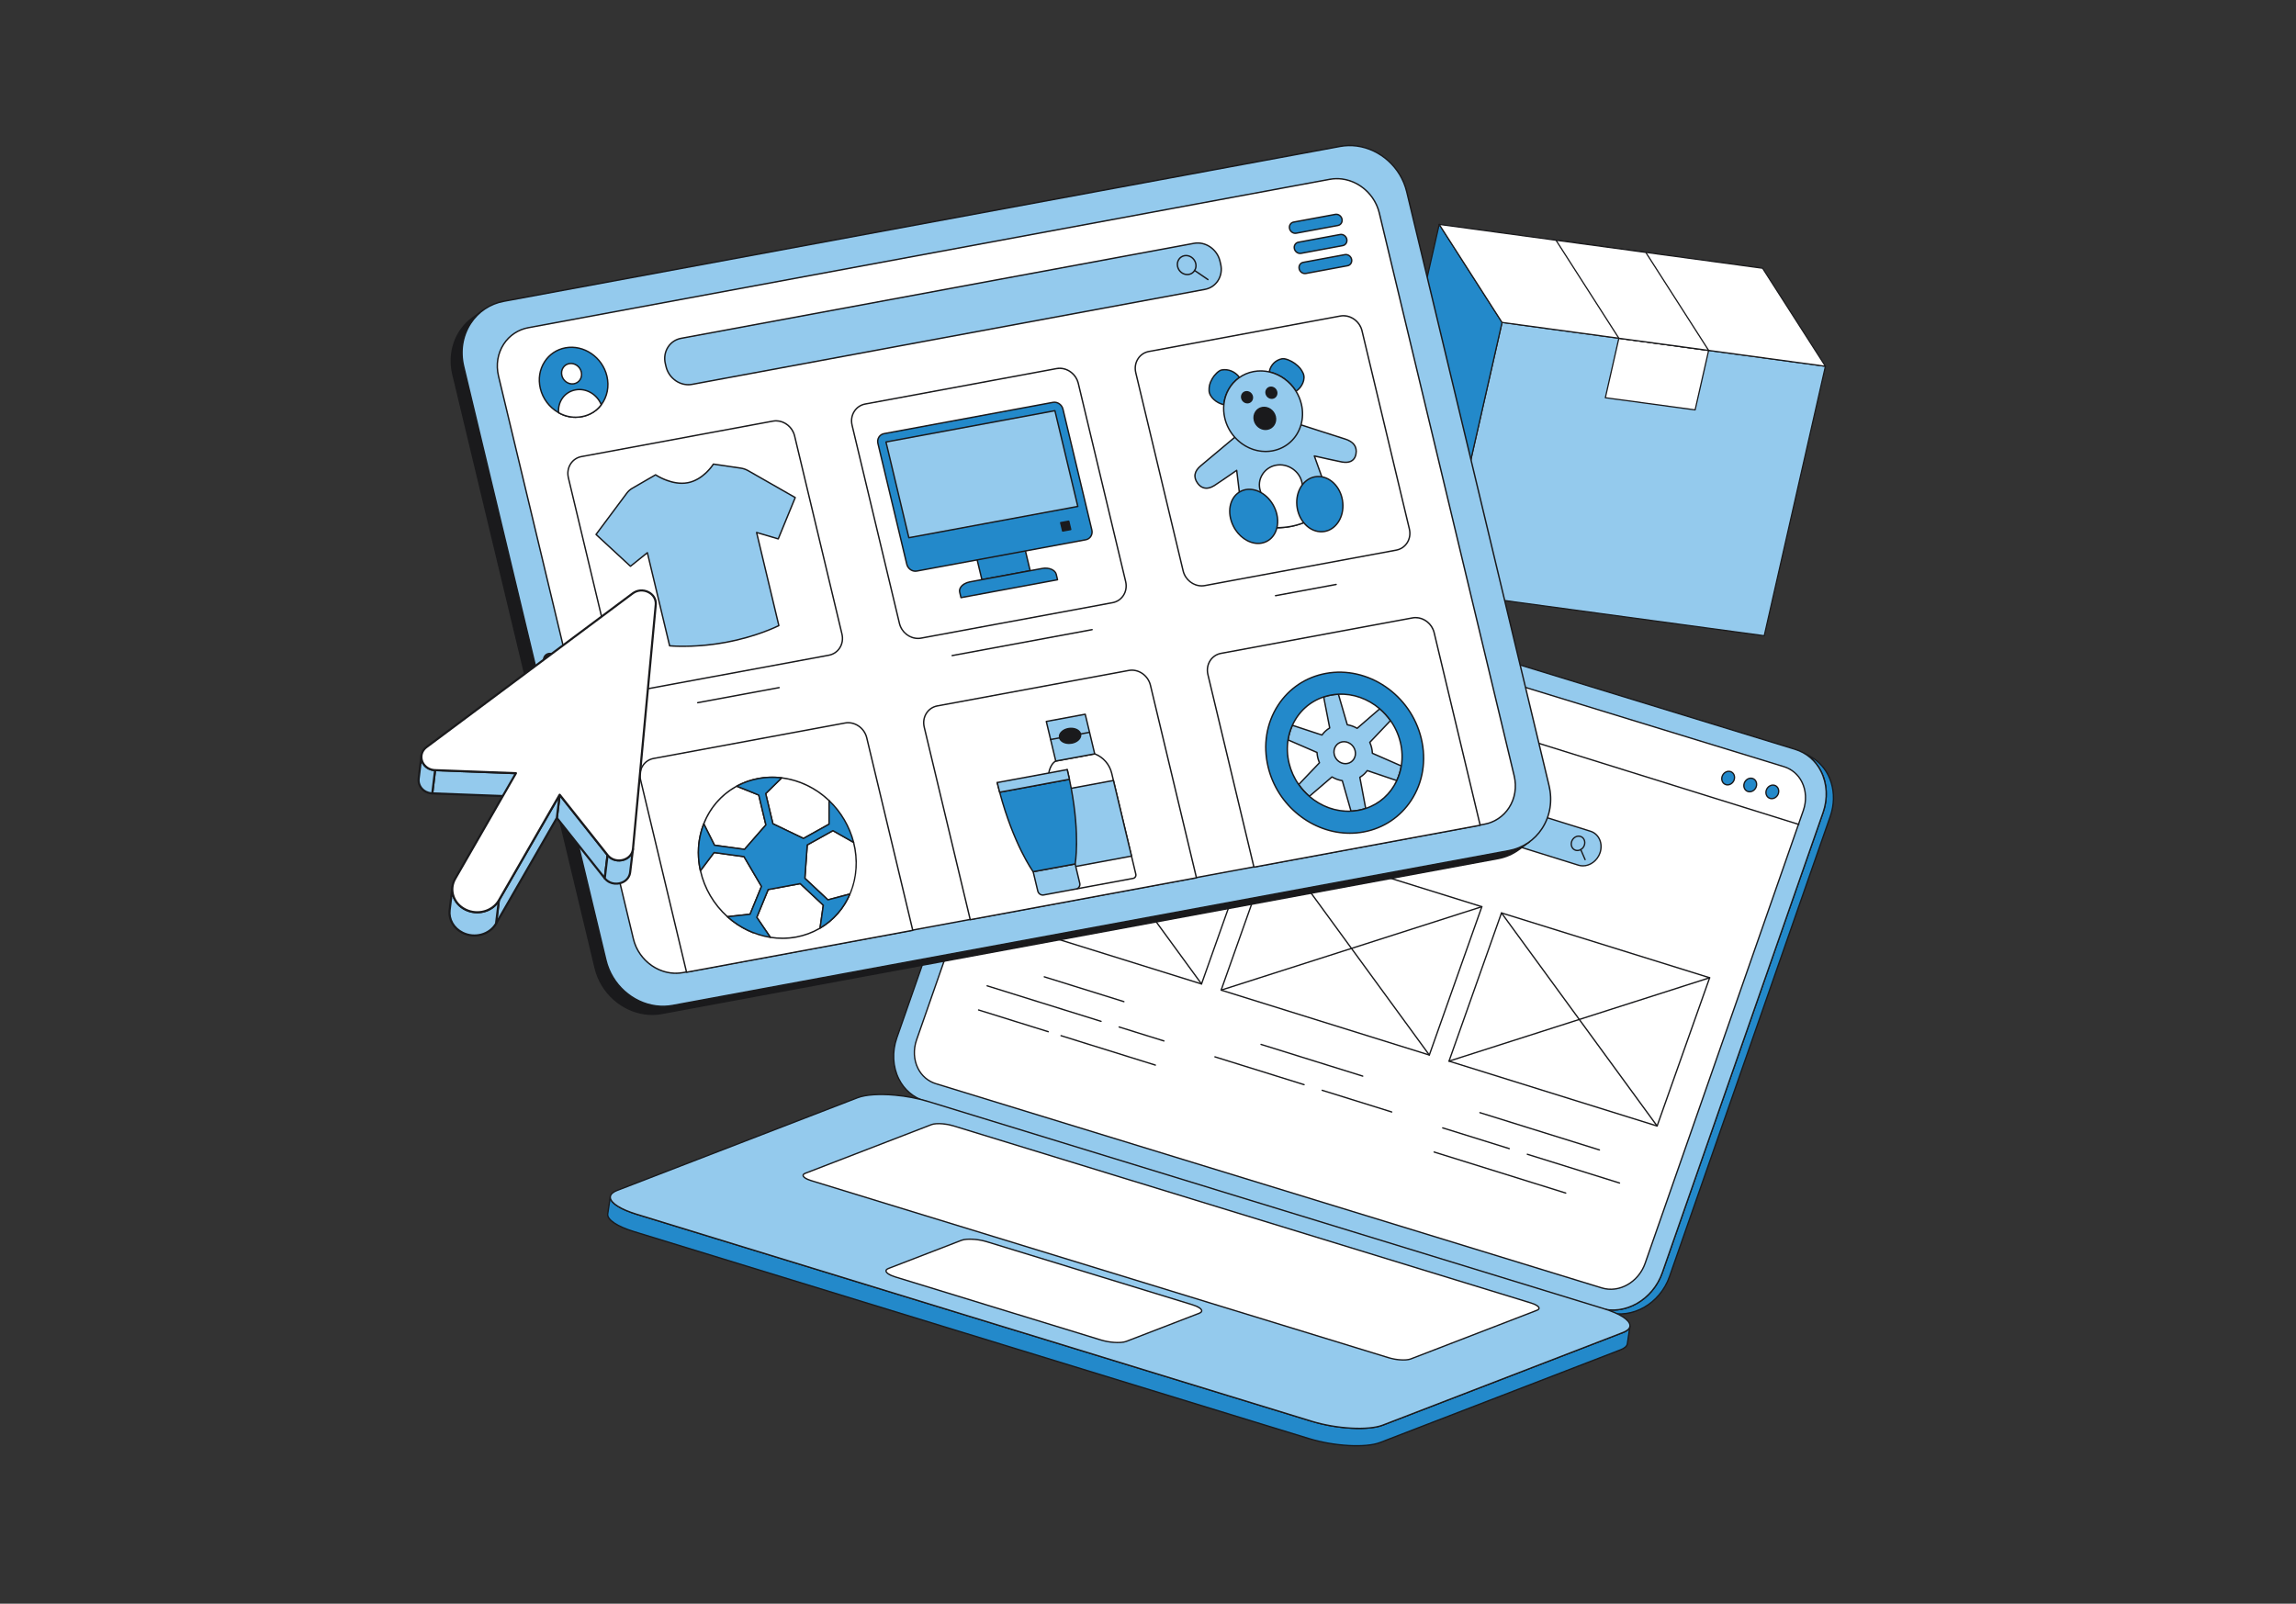 <svg width="521" height="364" viewBox="0 0 521 364" fill="none" xmlns="http://www.w3.org/2000/svg">
<rect x="0" y="0" width="521" height="364" fill="#333333" stroke="none"/>
<mask id="mask0_475_2" style="mask-type:alpha" maskUnits="userSpaceOnUse" x="0" y="0" width="521" height="351">
<rect x="0.514" y="0.866" width="520" height="350" fill="#D9D9D9"/>
</mask>
<g mask="url(#mask0_475_2)">
</g>
<path d="M340.839 73.183L326.956 134.351L400.336 144.3L414.219 83.132L340.839 73.183Z" fill="#94CAED"/>
<path d="M326.889 134.472C326.904 134.48 326.92 134.485 326.937 134.488L400.318 144.437C400.389 144.446 400.455 144.4 400.471 144.33L414.354 83.163C414.371 83.088 414.324 83.014 414.25 82.997C414.246 82.996 414.242 82.995 414.238 82.995L340.857 73.046C340.786 73.036 340.719 73.082 340.703 73.152L326.82 134.32C326.807 134.38 326.835 134.442 326.889 134.472ZM400.229 144.145L327.124 134.234L340.946 73.337L414.051 83.248L400.229 144.145Z" fill="#1A1A1C"/>
<path d="M367.343 76.776L387.717 79.539L384.653 93.037L364.28 90.274L367.343 76.776Z" fill="white"/>
<path d="M364.213 90.396C364.228 90.404 364.244 90.41 364.261 90.412L384.634 93.174C384.705 93.184 384.772 93.138 384.788 93.068L387.852 79.57C387.869 79.495 387.822 79.421 387.747 79.404C387.743 79.403 387.739 79.402 387.735 79.402L367.362 76.639C367.291 76.63 367.224 76.676 367.208 76.746L364.145 90.244C364.131 90.304 364.159 90.366 364.213 90.396ZM384.546 92.883L364.448 90.158L367.45 76.931L387.548 79.656L384.546 92.883Z" fill="#1A1A1C"/>
<path d="M340.838 73.183L326.582 50.935L312.699 112.103L326.955 134.351L340.838 73.183Z" fill="#2389CA"/>
<path d="M326.889 134.472C326.956 134.509 327.041 134.484 327.077 134.417C327.083 134.406 327.088 134.394 327.091 134.381L340.974 73.214C340.982 73.177 340.975 73.139 340.955 73.108L326.699 50.861C326.658 50.796 326.572 50.777 326.508 50.818C326.477 50.837 326.455 50.869 326.447 50.904L312.564 112.072C312.556 112.108 312.562 112.146 312.582 112.178L326.839 134.425C326.851 134.445 326.869 134.461 326.889 134.472ZM340.691 73.209L326.894 133.998L312.847 112.077L326.644 51.288L340.691 73.209Z" fill="#1A1A1C"/>
<path d="M414.219 83.132L399.963 60.885L326.582 50.935L340.839 73.183L414.219 83.132Z" fill="white"/>
<path d="M340.772 73.304C340.787 73.312 340.803 73.318 340.82 73.32L414.201 83.269C414.277 83.279 414.346 83.226 414.356 83.15C414.361 83.118 414.353 83.085 414.336 83.057L400.079 60.81C400.057 60.776 400.021 60.753 399.981 60.747L326.601 50.798C326.525 50.788 326.455 50.841 326.445 50.917C326.441 50.949 326.448 50.982 326.466 51.01L340.722 73.257C340.735 73.277 340.752 73.293 340.772 73.304ZM413.941 82.954L340.921 73.054L326.86 51.112L399.881 61.013L413.941 82.954Z" fill="#1A1A1C"/>
<path d="M387.717 79.538L367.344 76.776L353.087 54.529L373.46 57.291L387.717 79.538Z" fill="white"/>
<path d="M367.277 76.898C367.292 76.906 367.308 76.911 367.325 76.914L387.698 79.676C387.774 79.686 387.844 79.633 387.854 79.557C387.858 79.525 387.851 79.492 387.833 79.464L373.577 57.217C373.555 57.183 373.519 57.16 373.479 57.154L353.105 54.392C353.03 54.382 352.96 54.435 352.95 54.511C352.946 54.543 352.953 54.576 352.971 54.603L367.227 76.851C367.24 76.871 367.257 76.887 367.277 76.898ZM387.439 79.361L367.426 76.648L353.365 54.706L373.378 57.42L387.439 79.361Z" fill="#1A1A1C"/>
<path d="M209.819 249.914L211.452 250.795C210.846 250.61 210.26 250.365 209.703 250.065L208.07 249.184C208.627 249.484 209.213 249.729 209.819 249.914Z" fill="white"/>
<path d="M211.439 250.946C211.428 250.945 211.417 250.943 211.407 250.94C210.792 250.752 210.197 250.503 209.631 250.199L207.999 249.319L207.998 249.319C207.924 249.279 207.897 249.187 207.937 249.114C207.976 249.04 208.068 249.013 208.142 249.052C208.69 249.348 209.267 249.589 209.863 249.771C209.873 249.774 209.882 249.778 209.89 249.783L211.524 250.663C211.597 250.703 211.625 250.794 211.585 250.868C211.556 250.922 211.498 250.953 211.438 250.947L211.439 250.946Z" fill="#1A1A1C"/>
<path d="M363.068 296.922L364.701 297.803L211.452 250.795L209.819 249.915L363.068 296.922Z" fill="#1A1A1C"/>
<path d="M364.688 297.954C364.678 297.953 364.667 297.951 364.657 297.947L211.407 250.94C211.398 250.937 211.389 250.933 211.38 250.928L209.747 250.048C209.673 250.009 209.644 249.918 209.683 249.844C209.717 249.778 209.793 249.747 209.863 249.769L363.112 296.777C363.122 296.78 363.131 296.784 363.14 296.789L364.772 297.669C364.846 297.709 364.873 297.801 364.834 297.874C364.805 297.927 364.748 297.958 364.688 297.953L364.688 297.954ZM211.51 250.655L363.282 297.21L363.01 297.062L211.238 250.508L211.51 250.655Z" fill="#1A1A1C"/>
<path d="M410.749 171.7L409.116 170.819C413.576 173.224 415.607 178.921 413.683 184.43L377.212 288.855C375.051 295.042 368.72 298.655 363.068 296.922L364.701 297.802C370.353 299.536 376.684 295.922 378.845 289.736L415.316 185.311C417.24 179.802 415.209 174.105 410.749 171.7Z" fill="#2389CA"/>
<path d="M366.704 298.347C366.01 298.286 365.323 298.152 364.657 297.947C364.647 297.944 364.638 297.941 364.629 297.936L362.996 297.055C362.922 297.016 362.894 296.925 362.932 296.851C362.966 296.786 363.042 296.755 363.112 296.777C368.676 298.483 374.937 294.908 377.068 288.805L413.539 184.38C415.413 179.015 413.522 173.367 409.044 170.952C408.969 170.913 408.94 170.822 408.979 170.748C409.017 170.674 409.108 170.645 409.182 170.683C409.184 170.684 409.186 170.685 409.187 170.685L410.82 171.566C415.431 174.052 417.381 179.854 415.458 185.361L378.987 289.786C377.061 295.302 371.834 298.8 366.704 298.347ZM364.761 297.663C370.322 299.359 376.573 295.784 378.703 289.687L415.173 185.262C416.968 180.122 415.31 174.725 411.231 172.156C414.333 175.062 415.434 179.874 413.826 184.481L377.355 288.906C375.429 294.421 370.201 297.92 365.071 297.466C364.771 297.44 364.471 297.399 364.172 297.345L364.761 297.663Z" fill="#1A1A1C"/>
<path d="M407.365 170.088C413.017 171.821 415.843 178.244 413.682 184.43L377.212 288.855C375.051 295.042 368.72 298.655 363.068 296.922L209.819 249.914C204.17 248.182 201.344 241.759 203.505 235.572L239.975 131.147C242.136 124.961 248.467 121.348 254.116 123.08L407.365 170.088Z" fill="#94CAED"/>
<path d="M365.071 297.466C364.377 297.405 363.69 297.271 363.024 297.067L209.774 250.059C207.188 249.258 205.044 247.431 203.845 245.004C202.418 242.185 202.242 238.729 203.362 235.523L239.833 131.098C242.017 124.844 248.444 121.183 254.16 122.936L407.41 169.944C409.997 170.744 412.142 172.573 413.342 175C414.769 177.819 414.945 181.274 413.825 184.48L377.354 288.905C375.428 294.421 370.201 297.92 365.071 297.466ZM252.086 122.838C247.092 122.396 241.999 125.813 240.118 131.198L203.647 235.623C202.555 238.753 202.725 242.122 204.115 244.868C205.277 247.222 207.356 248.994 209.863 249.771L363.113 296.778C368.677 298.485 374.938 294.909 377.069 288.807L413.54 184.382C414.633 181.253 414.462 177.883 413.072 175.138C411.909 172.783 409.83 171.01 407.321 170.233L254.071 123.225C253.425 123.027 252.759 122.897 252.086 122.838Z" fill="#1A1A1C"/>
<path d="M404.823 174.026L253.687 127.666C249.769 126.464 245.377 128.969 243.879 133.257L207.984 236.034C206.485 240.325 208.448 244.776 212.367 245.978L363.502 292.337C367.417 293.538 371.808 291.036 373.307 286.745L409.202 183.968C410.699 179.681 408.738 175.227 404.823 174.026Z" fill="white"/>
<path d="M364.886 292.76C364.402 292.718 363.923 292.625 363.458 292.482L212.322 246.122C210.515 245.563 209.017 244.286 208.179 242.591C207.183 240.626 207.061 238.218 207.841 235.984L243.736 133.207C245.259 128.849 249.742 126.298 253.731 127.522L404.867 173.881C406.673 174.44 408.169 175.716 409.007 177.41C410.002 179.376 410.125 181.784 409.345 184.018L373.45 286.795C372.108 290.639 368.463 293.076 364.886 292.76ZM252.273 127.544C248.83 127.24 245.318 129.596 244.022 133.308L208.127 236.084C207.374 238.241 207.491 240.563 208.448 242.454C209.25 244.076 210.682 245.298 212.411 245.833L363.547 292.192C367.381 293.368 371.695 290.902 373.164 286.695L409.059 183.918C409.812 181.762 409.695 179.44 408.737 177.547C407.936 175.926 406.505 174.705 404.779 174.17L253.643 127.811C253.197 127.674 252.738 127.585 252.273 127.544Z" fill="#1A1A1C"/>
<path d="M328.551 152.857C327.629 152.574 326.599 153.165 326.247 154.174C325.894 155.183 326.353 156.227 327.275 156.509C328.197 156.792 329.229 156.206 329.582 155.197C329.934 154.188 329.473 153.139 328.551 152.857Z" fill="#1A1A1C"/>
<path d="M327.591 156.724C326.988 156.672 326.456 156.309 326.187 155.766C325.939 155.253 325.908 154.66 326.103 154.124C326.482 153.04 327.599 152.407 328.595 152.712C329.05 152.853 329.427 153.174 329.638 153.601C329.888 154.115 329.918 154.709 329.724 155.246C329.391 156.199 328.484 156.803 327.591 156.724ZM328.209 152.943C327.451 152.876 326.677 153.4 326.389 154.223C326.221 154.682 326.246 155.19 326.458 155.63C326.632 155.982 326.943 156.248 327.319 156.364C328.162 156.623 329.113 156.077 329.438 155.147C329.606 154.687 329.581 154.178 329.368 153.737C329.194 153.384 328.882 153.118 328.506 153.001C328.409 152.971 328.309 152.952 328.209 152.943Z" fill="#1A1A1C"/>
<path d="M368.313 302.439L313.75 323.485C310.516 324.732 303.317 324.338 297.669 322.606L144.419 275.598C140.456 274.382 138.309 272.832 138.495 271.583L137.908 275.523C137.722 276.771 139.869 278.323 143.832 279.538L297.082 326.546C302.73 328.279 309.929 328.673 313.164 327.425L367.727 306.38C368.693 306.007 369.196 305.53 369.275 304.998L369.862 301.058C369.783 301.589 369.28 302.066 368.313 302.439Z" fill="#2389CA"/>
<path d="M304.75 328.159C302.136 327.934 299.551 327.441 297.037 326.691L143.788 279.683C139.804 278.461 137.55 276.898 137.758 275.501L138.345 271.561C138.358 271.478 138.435 271.421 138.517 271.433C138.6 271.446 138.657 271.523 138.645 271.605C138.466 272.804 140.751 274.314 144.464 275.453L297.714 322.461C303.325 324.182 310.495 324.578 313.696 323.343L368.259 302.298C369.138 301.959 369.64 301.522 369.713 301.035C369.725 300.952 369.802 300.895 369.885 300.907C369.968 300.919 370.025 300.997 370.013 301.079L369.426 305.02C369.335 305.63 368.782 306.135 367.782 306.521L313.219 327.566C311.356 328.284 308.184 328.463 304.75 328.159ZM138.521 272.435L138.057 275.546C137.879 276.745 140.163 278.255 143.876 279.394L297.126 326.401C302.738 328.123 309.908 328.519 313.109 327.284L367.672 306.238C368.55 305.9 369.053 305.463 369.125 304.975L369.59 301.858C369.235 302.179 368.82 302.424 368.368 302.58L313.805 323.626C310.549 324.881 303.291 324.488 297.624 322.75L144.375 275.743C141.206 274.771 139.133 273.583 138.521 272.435Z" fill="#1A1A1C"/>
<path d="M363.94 297.044C369.589 298.776 371.547 301.191 368.313 302.439L313.75 323.484C310.516 324.732 303.317 324.338 297.668 322.605L144.419 275.598C138.767 273.864 136.809 271.448 140.043 270.201L194.606 249.156C197.84 247.909 205.039 248.303 210.691 250.036L363.94 297.044Z" fill="#94CAED"/>
<path d="M305.337 324.219C302.723 323.993 300.139 323.501 297.625 322.75L144.375 275.742C140.639 274.596 138.38 273.114 138.334 271.777C138.317 271.292 138.59 270.601 139.989 270.061L194.552 249.015C197.807 247.759 205.067 248.153 210.735 249.891L363.985 296.899C367.719 298.044 369.976 299.526 370.023 300.864C370.04 301.349 369.768 302.041 368.368 302.581L313.805 323.626C311.943 324.344 308.771 324.522 305.337 324.219ZM202.975 248.718C199.597 248.42 196.484 248.594 194.661 249.297L140.098 270.343C139.417 270.605 138.611 271.065 138.636 271.767C138.678 272.951 140.911 274.363 144.464 275.453L297.713 322.461C303.325 324.182 310.495 324.578 313.696 323.343L368.259 302.298C368.94 302.035 369.746 301.575 369.721 300.874C369.679 299.69 367.447 298.277 363.896 297.188L210.647 250.18C208.146 249.433 205.576 248.943 202.975 248.718Z" fill="#1A1A1C"/>
<path d="M347.401 295.75L216.314 255.54C214.574 255.007 212.355 254.885 211.359 255.269L182.717 266.317C181.722 266.701 182.327 267.445 184.067 267.978L315.155 308.188C316.894 308.722 319.108 308.843 320.104 308.459L348.746 297.411C349.742 297.027 349.142 296.284 347.402 295.75" fill="white"/>
<path d="M317.499 308.787C316.689 308.718 315.889 308.565 315.11 308.333L184.022 268.123C182.808 267.75 182.103 267.27 182.086 266.805C182.08 266.622 182.174 266.364 182.662 266.176L211.305 255.128C212.326 254.734 214.593 254.854 216.358 255.396L347.445 295.605C348.658 295.977 349.361 296.457 349.378 296.922C349.384 297.105 349.289 297.364 348.8 297.552L320.158 308.6C319.572 308.826 318.575 308.882 317.499 308.787ZM213.922 255.237C212.9 255.146 211.962 255.198 211.413 255.41L182.771 266.458C182.626 266.514 182.383 266.632 182.389 266.794C182.398 267.051 182.934 267.472 184.111 267.834L315.198 308.043C316.906 308.567 319.083 308.691 320.049 308.318L348.691 297.27C348.837 297.214 349.081 297.095 349.075 296.932C349.066 296.675 348.531 296.255 347.357 295.894L216.269 255.685C215.504 255.456 214.717 255.306 213.922 255.237Z" fill="#1A1A1C"/>
<path d="M270.578 296.155L223.902 281.838C221.891 281.221 219.327 281.081 218.175 281.525L201.605 287.917C200.455 288.36 201.152 289.22 203.163 289.837L249.839 304.155C251.849 304.771 254.413 304.912 255.564 304.468L272.134 298.077C273.286 297.632 272.589 296.772 270.578 296.155Z" fill="white"/>
<path d="M252.554 304.825C251.619 304.744 250.694 304.568 249.794 304.299L203.117 289.982C201.726 289.555 200.917 289.008 200.899 288.48C200.892 288.276 200.999 287.988 201.55 287.775L218.12 281.384C219.297 280.93 221.91 281.068 223.945 281.693L270.621 296.011C272.012 296.437 272.82 296.984 272.839 297.512C272.846 297.716 272.739 298.005 272.186 298.218L255.617 304.609C254.942 304.869 253.795 304.934 252.554 304.825ZM221.142 281.465C219.956 281.36 218.866 281.42 218.229 281.666L201.659 288.058C201.485 288.125 201.194 288.268 201.201 288.47C201.212 288.776 201.836 289.272 203.206 289.693L249.882 304.01C251.863 304.617 254.386 304.759 255.508 304.327L272.078 297.936C272.253 297.868 272.544 297.725 272.537 297.522C272.526 297.217 271.903 296.72 270.533 296.3L223.856 281.982C222.972 281.718 222.062 281.544 221.142 281.465Z" fill="#1A1A1C"/>
<path d="M360.901 188.672L280.238 163.513C278.294 162.907 276.109 164.14 275.355 166.268C274.601 168.397 275.564 170.612 277.507 171.218L358.171 196.377C360.111 196.982 362.299 195.75 363.053 193.621C363.808 191.493 362.842 189.277 360.901 188.672Z" fill="#94CAED"/>
<path d="M359.184 196.681C358.825 196.682 358.468 196.628 358.126 196.521L277.462 171.362C276.551 171.078 275.807 170.438 275.368 169.561C274.87 168.565 274.813 167.346 275.213 166.218C275.993 164.019 278.267 162.74 280.283 163.369L360.946 188.528C361.857 188.812 362.6 189.452 363.04 190.33C363.538 191.327 363.595 192.545 363.196 193.672C362.551 195.492 360.882 196.681 359.184 196.681ZM279.222 163.511C277.649 163.511 276.099 164.621 275.498 166.319C275.125 167.37 275.176 168.503 275.639 169.426C276.04 170.229 276.72 170.815 277.552 171.074L358.216 196.233C360.079 196.814 362.185 195.62 362.911 193.571C363.284 192.521 363.232 191.389 362.77 190.465C362.368 189.661 361.688 189.076 360.857 188.817L280.193 163.658C279.879 163.56 279.552 163.51 279.222 163.511Z" fill="#1A1A1C"/>
<path d="M392.672 175.131C391.923 174.898 391.085 175.371 390.794 176.191C390.505 177.007 390.874 177.857 391.623 178.09C392.368 178.323 393.206 177.85 393.496 177.033C393.785 176.217 393.417 175.364 392.672 175.131Z" fill="#2389CA"/>
<path d="M392.011 178.3C391.866 178.3 391.721 178.279 391.578 178.234C391.203 178.117 390.896 177.854 390.716 177.494C390.514 177.09 390.491 176.596 390.652 176.14C390.968 175.248 391.894 174.73 392.717 174.987C393.09 175.104 393.395 175.366 393.575 175.725C393.778 176.13 393.801 176.626 393.638 177.084C393.378 177.82 392.701 178.3 392.011 178.3ZM392.28 175.223C391.714 175.223 391.155 175.626 390.937 176.241C390.802 176.62 390.82 177.028 390.986 177.359C391.129 177.645 391.372 177.854 391.668 177.946C392.336 178.154 393.092 177.722 393.354 176.983C393.489 176.602 393.471 176.192 393.305 175.86C393.162 175.575 392.921 175.367 392.627 175.275C392.515 175.241 392.398 175.223 392.28 175.223Z" fill="#1A1A1C"/>
<path d="M397.683 176.694C396.938 176.462 396.096 176.934 395.806 177.753C395.516 178.57 395.889 179.421 396.634 179.653C397.379 179.885 398.221 179.413 398.51 178.597C398.799 177.781 398.428 176.926 397.683 176.694Z" fill="#2389CA"/>
<path d="M397.023 179.863C396.878 179.863 396.732 179.842 396.589 179.797C396.214 179.68 395.908 179.417 395.728 179.057C395.525 178.652 395.502 178.158 395.663 177.703C395.979 176.811 396.906 176.294 397.728 176.55C398.102 176.667 398.408 176.93 398.588 177.29C398.791 177.696 398.814 178.191 398.652 178.648C398.392 179.383 397.715 179.863 397.023 179.863ZM397.291 176.786C396.725 176.786 396.166 177.189 395.948 177.804C395.814 178.182 395.832 178.59 395.998 178.922C396.141 179.208 396.383 179.417 396.679 179.509C397.348 179.718 398.106 179.286 398.368 178.547C398.503 178.167 398.484 177.758 398.318 177.425C398.175 177.139 397.933 176.931 397.638 176.838C397.526 176.803 397.409 176.786 397.291 176.786Z" fill="#1A1A1C"/>
<path d="M402.694 178.257C401.949 178.024 401.11 178.498 400.82 179.317C400.529 180.137 400.9 180.983 401.645 181.216C402.394 181.449 403.232 180.976 403.521 180.16C403.812 179.34 403.442 178.49 402.694 178.257Z" fill="#2389CA"/>
<path d="M402.035 181.426C401.887 181.426 401.741 181.404 401.6 181.36C401.226 181.244 400.921 180.981 400.741 180.622C400.539 180.217 400.516 179.723 400.677 179.267C400.994 178.375 401.919 177.857 402.739 178.113C403.114 178.23 403.42 178.493 403.6 178.852C403.802 179.257 403.826 179.752 403.663 180.21C403.403 180.946 402.726 181.426 402.035 181.426ZM402.304 178.349C401.739 178.349 401.18 178.752 400.962 179.368C400.827 179.747 400.845 180.155 401.012 180.487C401.154 180.772 401.395 180.98 401.69 181.072C402.36 181.28 403.117 180.849 403.379 180.11C403.514 179.729 403.496 179.32 403.33 178.987C403.187 178.702 402.945 178.493 402.649 178.401C402.537 178.366 402.421 178.349 402.304 178.349ZM408.186 187.282C408.171 187.281 408.156 187.279 408.141 187.275L243.332 135.871C243.253 135.846 243.209 135.76 243.235 135.681C243.26 135.603 243.343 135.559 243.422 135.583L408.231 186.986C408.311 187.011 408.355 187.096 408.33 187.175C408.311 187.239 408.252 187.282 408.186 187.282ZM272.646 223.489C272.631 223.489 272.616 223.486 272.601 223.482L225.377 208.757C225.298 208.732 225.254 208.647 225.278 208.568C225.279 208.566 225.28 208.564 225.28 208.562L237.204 174.898C237.231 174.822 237.314 174.78 237.391 174.804L284.613 189.558C284.693 189.583 284.737 189.668 284.713 189.747C284.712 189.749 284.711 189.751 284.711 189.752L272.788 223.388C272.766 223.448 272.71 223.489 272.646 223.489ZM225.617 208.515L272.552 223.15L284.374 189.8L237.44 175.136L225.617 208.515Z" fill="#1A1A1C"/>
<path d="M272.646 223.489C272.597 223.489 272.552 223.466 272.523 223.427L237.224 175.038C237.173 174.971 237.186 174.876 237.252 174.826C237.319 174.775 237.413 174.788 237.464 174.854C237.465 174.856 237.466 174.858 237.468 174.859L272.767 223.249C272.816 223.316 272.802 223.41 272.734 223.459C272.708 223.478 272.678 223.489 272.646 223.489Z" fill="#1A1A1C"/>
<path d="M225.422 208.764C225.339 208.764 225.271 208.696 225.271 208.613C225.271 208.547 225.313 208.489 225.376 208.469L284.522 189.559C284.602 189.533 284.687 189.577 284.712 189.656C284.737 189.736 284.694 189.821 284.614 189.846L225.468 208.756C225.453 208.761 225.438 208.764 225.422 208.764ZM324.337 239.62C324.322 239.62 324.307 239.618 324.292 239.613L277.052 224.881C276.973 224.856 276.928 224.771 276.953 224.691C276.953 224.69 276.954 224.688 276.955 224.686L288.879 191.035C288.906 190.958 288.989 190.917 289.066 190.941L336.297 205.656C336.377 205.681 336.421 205.766 336.396 205.846C336.396 205.847 336.395 205.849 336.395 205.851L324.479 239.52C324.457 239.58 324.4 239.62 324.337 239.62ZM277.292 224.639L324.243 239.282L336.058 205.898L289.116 191.272L277.292 224.639Z" fill="#1A1A1C"/>
<path d="M324.337 239.62C324.288 239.62 324.243 239.597 324.214 239.558L288.9 191.174C288.851 191.106 288.865 191.012 288.932 190.963C289 190.914 289.094 190.928 289.143 190.995C289.143 190.995 289.143 190.995 289.143 190.995L324.458 239.38C324.507 239.447 324.493 239.542 324.426 239.591C324.4 239.61 324.369 239.62 324.337 239.62Z" fill="#1A1A1C"/>
<path d="M277.097 224.887C277.014 224.887 276.946 224.82 276.946 224.737C276.946 224.671 276.988 224.612 277.051 224.592L336.206 205.657C336.286 205.631 336.371 205.675 336.396 205.754C336.422 205.834 336.378 205.919 336.298 205.944L277.143 224.88C277.128 224.885 277.113 224.887 277.097 224.887ZM376.027 255.733C376.012 255.733 375.997 255.731 375.982 255.726L328.76 241.001C328.68 240.976 328.636 240.892 328.661 240.812C328.661 240.81 328.662 240.808 328.662 240.807L340.57 207.167C340.597 207.09 340.68 207.049 340.757 207.073L387.992 221.784C388.072 221.809 388.116 221.894 388.091 221.974C388.091 221.976 388.09 221.977 388.09 221.979L376.169 255.632C376.148 255.693 376.091 255.733 376.027 255.733ZM328.999 240.76L375.933 255.395L387.753 222.026L340.806 207.404L328.999 240.76Z" fill="#1A1A1C"/>
<path d="M376.027 255.733C375.98 255.733 375.935 255.712 375.905 255.671L340.591 207.306C340.541 207.239 340.556 207.145 340.623 207.095C340.691 207.046 340.785 207.061 340.834 207.128L376.149 255.493C376.198 255.56 376.183 255.655 376.116 255.704C376.09 255.723 376.059 255.733 376.027 255.733Z" fill="#1A1A1C"/>
<path d="M328.805 241.008C328.721 241.008 328.654 240.941 328.653 240.858C328.653 240.792 328.696 240.733 328.759 240.713L387.901 221.785C387.98 221.759 388.065 221.803 388.091 221.882L388.091 221.883C388.117 221.962 388.073 222.047 387.994 222.072C387.994 222.072 387.994 222.072 387.994 222.072L328.851 241.001C328.836 241.006 328.82 241.008 328.805 241.008ZM255.034 227.505C255.018 227.505 255.003 227.503 254.989 227.498L236.914 221.861C236.835 221.835 236.791 221.75 236.817 221.671C236.842 221.593 236.925 221.549 237.004 221.573L255.079 227.21C255.158 227.235 255.203 227.319 255.178 227.399C255.158 227.462 255.1 227.505 255.034 227.505ZM249.85 231.976C249.835 231.976 249.82 231.973 249.805 231.969L223.944 223.903C223.865 223.876 223.822 223.791 223.849 223.712C223.874 223.635 223.956 223.592 224.034 223.615L249.895 231.68C249.975 231.705 250.019 231.79 249.994 231.869C249.975 231.933 249.916 231.976 249.85 231.976ZM264.118 236.426C264.103 236.426 264.088 236.424 264.073 236.419L253.897 233.245C253.818 233.219 253.775 233.134 253.8 233.055C253.826 232.977 253.909 232.933 253.987 232.957L264.163 236.131C264.243 236.155 264.288 236.24 264.263 236.32C264.243 236.383 264.185 236.426 264.118 236.426ZM237.87 234.326C237.854 234.326 237.839 234.324 237.825 234.319L222.002 229.384C221.922 229.358 221.88 229.272 221.906 229.193C221.932 229.116 222.014 229.073 222.091 229.096L237.914 234.031C237.994 234.056 238.039 234.14 238.014 234.22C237.994 234.283 237.936 234.326 237.87 234.326ZM262.176 241.907C262.161 241.907 262.146 241.905 262.131 241.9L240.719 235.222C240.639 235.196 240.596 235.111 240.622 235.031C240.647 234.953 240.73 234.91 240.809 234.933L262.221 241.612C262.301 241.637 262.345 241.721 262.32 241.801C262.301 241.864 262.242 241.907 262.176 241.907ZM309.229 244.409C309.214 244.409 309.199 244.406 309.184 244.402L286.098 237.201C286.019 237.176 285.976 237.09 286.001 237.011C286.027 236.933 286.11 236.889 286.188 236.913L309.274 244.113C309.354 244.138 309.398 244.223 309.374 244.302C309.354 244.366 309.295 244.409 309.229 244.409ZM295.922 246.345C295.907 246.345 295.891 246.343 295.877 246.338L275.634 240.025C275.555 239.999 275.511 239.914 275.537 239.834C275.562 239.756 275.645 239.713 275.724 239.736L295.967 246.05C296.047 246.075 296.091 246.159 296.066 246.239C296.047 246.302 295.988 246.345 295.922 246.345ZM315.808 252.548C315.793 252.548 315.779 252.545 315.763 252.541L299.969 247.615C299.89 247.589 299.847 247.504 299.872 247.425C299.898 247.346 299.981 247.303 300.059 247.327L315.853 252.253C315.933 252.278 315.976 252.364 315.951 252.443C315.931 252.505 315.873 252.547 315.808 252.548ZM362.943 261.162C362.928 261.162 362.913 261.159 362.898 261.155L335.768 252.693C335.688 252.668 335.644 252.584 335.669 252.504C335.694 252.425 335.778 252.38 335.858 252.405L362.988 260.866C363.067 260.892 363.111 260.978 363.085 261.057C363.065 261.119 363.008 261.161 362.943 261.162ZM342.482 260.867C342.467 260.867 342.452 260.865 342.437 260.86L327.324 256.147C327.244 256.122 327.2 256.037 327.225 255.957C327.25 255.878 327.334 255.834 327.414 255.858L342.527 260.572C342.607 260.598 342.65 260.683 342.624 260.762C342.604 260.824 342.547 260.866 342.482 260.867ZM367.502 268.671C367.487 268.671 367.472 268.668 367.457 268.664L346.526 262.136C346.447 262.111 346.402 262.026 346.427 261.947C346.452 261.867 346.537 261.823 346.616 261.847L367.547 268.375C367.626 268.401 367.67 268.487 367.644 268.566C367.624 268.628 367.567 268.67 367.502 268.671ZM355.293 270.95C355.278 270.95 355.263 270.948 355.248 270.943L325.382 261.628C325.302 261.603 325.258 261.518 325.282 261.439C325.307 261.359 325.392 261.315 325.472 261.34L355.338 270.655C355.417 270.681 355.461 270.766 355.435 270.845C355.415 270.907 355.358 270.949 355.293 270.95ZM357.933 193.196C357.778 193.196 357.625 193.173 357.477 193.127C357.083 193.004 356.762 192.728 356.573 192.349C356.359 191.923 356.335 191.402 356.505 190.921C356.839 189.98 357.813 189.434 358.678 189.704C359.071 189.826 359.392 190.102 359.581 190.48C359.795 190.908 359.82 191.43 359.649 191.913C359.511 192.301 359.264 192.635 358.953 192.853C358.85 192.925 358.736 193.001 358.574 193.067C358.362 193.153 358.146 193.196 357.933 193.196ZM358.22 189.936C357.618 189.936 357.022 190.366 356.79 191.022C356.646 191.426 356.666 191.861 356.842 192.214C356.995 192.518 357.252 192.74 357.567 192.838C357.85 192.926 358.159 192.909 358.461 192.787C358.594 192.733 358.687 192.67 358.78 192.606C359.04 192.423 359.248 192.142 359.364 191.812C359.508 191.407 359.489 190.97 359.311 190.616C359.159 190.311 358.902 190.09 358.588 189.992C358.469 189.955 358.345 189.936 358.22 189.936Z" fill="#1A1A1C"/>
<path d="M359.687 195.27C359.627 195.27 359.572 195.234 359.548 195.179L358.559 192.899C358.526 192.822 358.561 192.734 358.638 192.7C358.714 192.667 358.803 192.702 358.836 192.779L359.825 195.059C359.858 195.136 359.823 195.224 359.747 195.258C359.728 195.266 359.708 195.27 359.687 195.27Z" fill="#1A1A1C"/>
<path d="M342.371 193.08L152.634 228.221C145.933 229.463 139.158 224.855 137.499 217.926L105.216 83.166C103.999 78.086 105.87 73.173 109.596 70.423L107.153 72.226C103.427 74.976 101.556 79.889 102.773 84.969L135.056 219.729C136.716 226.657 143.49 231.265 150.191 230.024L339.928 194.883C341.645 194.57 343.269 193.87 344.674 192.836L347.117 191.033C345.712 192.067 344.088 192.767 342.371 193.08Z" fill="#1A1A1C"/>
<path d="M146.381 230.278C141.021 229.573 136.258 225.432 134.9 219.766L102.618 85.006C101.427 80.034 103.17 74.968 107.058 72.098L109.501 70.295C109.572 70.243 109.672 70.258 109.724 70.329C109.776 70.4 109.761 70.499 109.691 70.552C105.905 73.345 104.21 78.282 105.371 83.129L137.654 217.889C139.291 224.724 145.998 229.289 152.605 228.065L342.342 192.923C344.036 192.617 345.637 191.927 347.022 190.905C347.093 190.853 347.193 190.868 347.245 190.939C347.298 191.009 347.283 191.109 347.212 191.161C347.213 191.161 347.212 191.162 347.212 191.161L344.769 192.965C343.345 194.015 341.698 194.724 339.957 195.039L150.22 230.181C148.953 230.415 147.658 230.448 146.381 230.278ZM107.526 72.149L107.247 72.355C103.462 75.147 101.767 80.085 102.928 84.932L135.211 219.692C136.848 226.527 143.554 231.092 150.162 229.868L339.899 194.726C341.593 194.42 343.194 193.73 344.579 192.708L344.856 192.504C344.066 192.836 343.243 193.082 342.4 193.236L152.663 228.378C145.892 229.632 139.02 224.96 137.344 217.963L105.061 83.203C104.096 79.174 105.057 75.083 107.526 72.149Z" fill="#1A1A1C"/>
<path d="M304.079 33.236C310.78 31.994 317.554 36.602 319.214 43.531L351.497 178.291C353.157 185.22 349.072 191.839 342.37 193.08L152.634 228.222C145.932 229.463 139.158 224.855 137.499 217.926L105.216 83.166C103.556 76.238 107.641 69.618 114.342 68.377L304.079 33.236Z" fill="#94CAED"/>
<path d="M148.824 228.475C143.465 227.77 138.701 223.629 137.344 217.963L105.061 83.203C104.222 79.702 104.79 76.192 106.659 73.318C108.394 70.633 111.165 68.787 114.313 68.221L304.05 33.079C310.821 31.825 317.693 36.497 319.37 43.494L351.652 178.254C352.491 181.755 351.924 185.265 350.055 188.139C348.319 190.824 345.548 192.67 342.4 193.237L152.663 228.378C151.397 228.612 150.101 228.645 148.824 228.475ZM307.851 33.298C306.606 33.133 305.343 33.165 304.109 33.392L114.372 68.534C111.31 69.085 108.614 70.88 106.926 73.492C105.105 76.291 104.553 79.714 105.371 83.129L137.654 217.889C138.98 223.424 143.632 227.471 148.862 228.16C150.107 228.325 151.37 228.293 152.605 228.065L342.342 192.923C345.403 192.372 348.099 190.577 349.787 187.966C351.608 185.166 352.16 181.743 351.342 178.328L319.059 43.568C317.733 38.033 313.081 33.986 307.851 33.298Z" fill="#1A1A1C"/>
<path d="M343.585 176.083L312.987 48.355C311.753 43.204 306.717 39.778 301.736 40.701L119.909 74.378C114.927 75.3 111.89 80.222 113.124 85.372L143.722 213.1C144.956 218.251 149.994 221.684 154.976 220.761L336.803 187.085C341.785 186.162 344.819 181.234 343.585 176.083Z" fill="white"/>
<path d="M152.141 220.991C148.14 220.464 144.582 217.37 143.568 213.137L112.969 85.409C112.343 82.795 112.767 80.175 114.162 78.028C115.459 76.023 117.529 74.645 119.88 74.222L301.707 40.544C306.761 39.608 311.891 43.095 313.143 48.317L343.741 176.046C344.367 178.662 343.943 181.286 342.545 183.435C341.251 185.44 339.182 186.818 336.832 187.241L155.005 220.918C154.06 221.093 153.093 221.117 152.141 220.991ZM304.535 40.788C303.613 40.665 302.679 40.689 301.765 40.857L119.938 74.534C117.673 74.942 115.678 76.27 114.43 78.202C113.082 80.275 112.674 82.807 113.279 85.335L143.877 213.064C145.091 218.128 150.056 221.511 154.947 220.605L336.774 186.928C339.038 186.52 341.031 185.192 342.278 183.261C343.627 181.186 344.037 178.65 343.431 176.12L312.832 48.392C311.85 44.293 308.407 41.297 304.535 40.788ZM124.52 148.34C123.724 148.495 123.204 149.265 123.359 150.061C123.366 150.097 123.375 150.133 123.384 150.169C123.579 151.022 124.399 151.58 125.264 151.449C126.062 151.287 126.577 150.509 126.414 149.712C126.407 149.679 126.399 149.646 126.39 149.613C126.197 148.765 125.38 148.21 124.52 148.341" fill="#1A1A1C"/>
<path d="M124.775 151.618C124.019 151.508 123.407 150.948 123.23 150.206C123.115 149.753 123.193 149.272 123.445 148.879C123.682 148.512 124.061 148.26 124.491 148.183C125.435 148.039 126.331 148.646 126.546 149.576C126.662 150.032 126.583 150.517 126.328 150.913C126.094 151.277 125.719 151.527 125.294 151.604C125.123 151.636 124.947 151.641 124.775 151.618ZM124.549 148.497C124.205 148.558 123.903 148.759 123.713 149.052C123.508 149.373 123.445 149.764 123.54 150.132C123.715 150.902 124.454 151.408 125.236 151.292C125.575 151.23 125.874 151.03 126.06 150.74C126.268 150.417 126.331 150.022 126.236 149.65C126.062 148.884 125.327 148.381 124.549 148.497Z" fill="#1A1A1C"/>
<path d="M136.44 91.867C137.753 90.128 138.292 87.778 137.716 85.368C136.684 81.049 132.465 78.18 128.3 78.952C124.127 79.725 121.579 83.848 122.611 88.167C123.186 90.576 124.753 92.534 126.751 93.66V93.662C129.87 95.511 134.27 94.861 136.44 91.867Z" fill="#2389CA"/>
<path d="M130.6 94.863C129.25 94.863 127.883 94.519 126.67 93.799C126.664 93.796 126.658 93.792 126.653 93.787C124.547 92.594 123.018 90.56 122.455 88.204C121.931 86.007 122.287 83.805 123.46 82.001C124.562 80.304 126.271 79.166 128.271 78.795C132.516 78.008 136.822 80.941 137.871 85.331C138.436 87.698 137.962 90.115 136.568 91.962C135.205 93.842 132.926 94.863 130.6 94.863ZM126.852 93.536C130.015 95.399 134.254 94.611 136.311 91.773L136.313 91.771C137.649 90 138.104 87.68 137.561 85.405C136.551 81.178 132.41 78.353 128.329 79.109C126.416 79.463 124.782 80.552 123.727 82.174C122.603 83.904 122.262 86.019 122.766 88.129C123.31 90.407 124.791 92.372 126.83 93.521C126.838 93.525 126.845 93.531 126.852 93.536Z" fill="#1A1A1C"/>
<path d="M129.156 82.536C127.933 82.763 127.189 83.969 127.492 85.234C127.792 86.492 129.025 87.332 130.248 87.106C131.463 86.88 132.207 85.674 131.906 84.416C131.604 83.151 130.371 82.311 129.156 82.536Z" fill="white"/>
<path d="M129.848 87.302C128.697 87.302 127.621 86.463 127.337 85.271C127.176 84.596 127.285 83.92 127.645 83.366C127.985 82.844 128.511 82.493 129.127 82.379C130.424 82.139 131.741 83.035 132.062 84.379C132.222 85.05 132.112 85.724 131.752 86.277C131.414 86.799 130.89 87.148 130.277 87.262C130.136 87.288 129.992 87.302 129.848 87.302ZM129.185 82.693C128.656 82.791 128.204 83.092 127.913 83.54C127.601 84.02 127.506 84.608 127.647 85.197C127.928 86.374 129.082 87.16 130.219 86.948C130.739 86.855 131.198 86.549 131.485 86.104C131.797 85.624 131.891 85.038 131.751 84.453C131.469 83.273 130.318 82.484 129.185 82.693Z" fill="#1A1A1C"/>
<path d="M130.58 88.496C128.135 88.95 126.55 91.172 126.752 93.662C129.87 95.512 134.27 94.861 136.44 91.867C135.486 89.516 133.018 88.045 130.58 88.496Z" fill="white"/>
<path d="M130.601 94.863C129.25 94.863 127.884 94.519 126.67 93.8C126.626 93.773 126.597 93.727 126.592 93.675C126.38 91.048 128.045 88.804 130.551 88.34C133.046 87.877 135.585 89.336 136.588 91.807C136.609 91.858 136.602 91.916 136.569 91.961C135.206 93.842 132.927 94.863 130.601 94.863ZM126.904 93.567C130.035 95.375 134.194 94.608 136.259 91.845C135.289 89.563 132.928 88.224 130.609 88.653C128.293 89.082 126.746 91.142 126.904 93.567Z" fill="#1A1A1C"/>
<path d="M302.995 48.661L293.541 50.412C292.865 50.537 292.46 51.204 292.626 51.896C292.793 52.595 293.467 53.054 294.142 52.929L303.596 51.177C304.264 51.053 304.678 50.393 304.511 49.694C304.346 49.002 303.663 48.537 302.995 48.661Z" fill="#2389CA"/>
<path d="M293.923 53.109C293.258 53.109 292.635 52.623 292.47 51.933C292.377 51.543 292.441 51.151 292.65 50.829C292.846 50.527 293.157 50.319 293.512 50.255L302.966 48.504C303.719 48.364 304.481 48.882 304.666 49.657C304.759 50.047 304.696 50.438 304.487 50.76C304.291 51.062 303.979 51.27 303.625 51.334L294.171 53.086C294.089 53.101 294.006 53.109 293.923 53.109ZM303.024 48.818L293.57 50.569C293.302 50.617 293.066 50.774 292.918 51.003C292.757 51.251 292.708 51.555 292.781 51.859C292.927 52.471 293.525 52.881 294.113 52.772L303.567 51.02C303.836 50.972 304.072 50.815 304.22 50.586C304.38 50.338 304.429 50.035 304.356 49.731C304.21 49.118 303.612 48.709 303.024 48.818Z" fill="#1A1A1C"/>
<path d="M304.087 53.23L294.632 54.981C293.957 55.107 293.552 55.774 293.718 56.465C293.883 57.157 294.558 57.623 295.234 57.498L304.688 55.746C305.356 55.623 305.768 54.955 305.603 54.263C305.438 53.571 304.755 53.106 304.087 53.23Z" fill="#2389CA"/>
<path d="M295.015 57.678C294.35 57.678 293.727 57.192 293.562 56.502C293.469 56.112 293.533 55.72 293.742 55.398C293.938 55.096 294.249 54.889 294.603 54.825L304.058 53.073C304.811 52.934 305.573 53.451 305.758 54.226C305.849 54.608 305.783 55.01 305.577 55.328C305.382 55.631 305.071 55.839 304.717 55.904L295.263 57.655C295.181 57.67 295.098 57.678 295.015 57.678ZM304.116 53.387L294.662 55.139C294.394 55.187 294.158 55.344 294.01 55.572C293.849 55.82 293.8 56.124 293.873 56.428C294.019 57.041 294.616 57.45 295.205 57.341L304.659 55.59C304.927 55.541 305.162 55.383 305.309 55.154C305.471 54.906 305.52 54.602 305.448 54.3C305.302 53.687 304.703 53.278 304.116 53.387Z" fill="#1A1A1C"/>
<path d="M305.178 57.8L295.724 59.551C295.048 59.677 294.644 60.343 294.809 61.035C294.974 61.726 295.65 62.193 296.325 62.068L305.779 60.316C306.447 60.192 306.86 59.524 306.694 58.833C306.529 58.141 305.846 57.676 305.178 57.8Z" fill="#2389CA"/>
<path d="M296.107 62.247C295.441 62.247 294.819 61.762 294.654 61.072C294.561 60.682 294.625 60.29 294.834 59.968C295.029 59.666 295.341 59.458 295.695 59.394L305.149 57.643C305.902 57.504 306.665 58.02 306.85 58.796C306.941 59.178 306.875 59.58 306.668 59.898C306.474 60.2 306.162 60.408 305.809 60.473L296.354 62.225C296.273 62.24 296.19 62.247 296.107 62.247ZM305.207 57.956L295.753 59.708C295.485 59.756 295.249 59.913 295.101 60.142C294.94 60.39 294.892 60.694 294.964 60.998C295.111 61.61 295.708 62.02 296.296 61.911L305.751 60.159C306.018 60.11 306.254 59.953 306.401 59.724C306.563 59.475 306.612 59.172 306.54 58.87C306.394 58.257 305.796 57.848 305.207 57.956Z" fill="#1A1A1C"/>
<path d="M191.05 143.906L180.309 98.946C179.77 96.687 177.562 95.183 175.379 95.587L131.947 103.634C129.765 104.038 128.44 106.197 128.979 108.456L139.72 153.416C140.26 155.675 142.459 157.173 144.641 156.769L188.073 148.722C190.256 148.318 191.59 146.165 191.05 143.906Z" fill="white"/>
<path d="M143.93 156.994C141.932 156.994 140.062 155.531 139.565 153.453L128.824 108.493C128.544 107.321 128.734 106.145 129.36 105.182C129.946 104.28 130.855 103.674 131.918 103.477L175.35 95.43C177.612 95.012 179.906 96.572 180.465 98.909L191.206 143.868C191.484 145.036 191.295 146.208 190.671 147.168C190.082 148.073 189.17 148.681 188.102 148.879L144.67 156.926C144.426 156.971 144.178 156.994 143.93 156.994ZM176.094 95.681C175.867 95.681 175.638 95.702 175.409 95.744L131.976 103.791C131 103.972 130.165 104.528 129.627 105.356C129.05 106.245 128.875 107.332 129.134 108.419L139.875 153.379C140.394 155.549 142.518 157 144.612 156.612L188.044 148.565C189.025 148.383 189.863 147.825 190.403 146.994C190.979 146.108 191.154 145.025 190.895 143.943L180.154 98.983C179.691 97.046 177.951 95.681 176.094 95.681Z" fill="#1A1A1C"/>
<path d="M255.424 131.979L244.683 87.019C244.144 84.76 241.943 83.254 239.761 83.659L196.328 91.706C194.146 92.11 192.814 94.271 193.353 96.529L204.094 141.489C204.634 143.748 206.84 145.245 209.023 144.841L252.455 136.794C254.637 136.389 255.964 134.238 255.424 131.979Z" fill="white"/>
<path d="M208.308 145.066C206.307 145.066 204.435 143.604 203.939 141.526L193.198 96.567C192.918 95.396 193.109 94.222 193.734 93.259C194.323 92.354 195.233 91.746 196.299 91.549L239.731 83.502C241.99 83.085 244.28 84.645 244.838 86.982L255.579 131.942C255.859 133.112 255.669 134.285 255.046 135.245C254.459 136.148 253.549 136.753 252.484 136.951L209.051 144.998C208.806 145.043 208.558 145.066 208.308 145.066ZM240.473 83.754C240.246 83.754 240.018 83.774 239.79 83.816L196.357 91.863C195.379 92.044 194.542 92.602 194.002 93.433C193.424 94.322 193.249 95.408 193.508 96.493L204.249 141.452C204.768 143.623 206.896 145.073 208.993 144.684L252.425 136.637C253.404 136.456 254.24 135.9 254.778 135.071C255.354 134.185 255.528 133.1 255.269 132.016L244.528 87.056C244.065 85.119 242.327 83.754 240.473 83.754Z" fill="#1A1A1C"/>
<path d="M319.805 120.051L309.064 75.091C308.524 72.832 306.317 71.328 304.135 71.732L260.702 79.779C258.52 80.183 257.188 82.344 257.727 84.602L268.468 129.562C269.008 131.821 271.214 133.318 273.396 132.914L316.829 124.867C319.011 124.463 320.345 122.31 319.805 120.051Z" fill="white"/>
<path d="M272.682 133.139C270.681 133.139 268.809 131.677 268.313 129.599L257.572 84.64C257.292 83.469 257.483 82.295 258.109 81.332C258.697 80.427 259.607 79.82 260.673 79.622L304.105 71.575C306.366 71.156 308.661 72.717 309.219 75.054L319.96 120.014C320.239 121.182 320.049 122.354 319.425 123.314C318.837 124.219 317.925 124.826 316.857 125.024L273.425 133.071C273.18 133.116 272.931 133.139 272.682 133.139ZM304.849 71.826C304.621 71.826 304.392 71.847 304.163 71.889L260.731 79.936C259.752 80.118 258.916 80.675 258.376 81.506C257.798 82.394 257.623 83.481 257.882 84.566L268.623 129.525C269.142 131.696 271.27 133.146 273.367 132.757L316.799 124.71C317.78 124.528 318.618 123.971 319.158 123.14C319.733 122.254 319.908 121.17 319.649 120.088L308.908 75.128C308.446 73.191 306.706 71.826 304.849 71.826Z" fill="#1A1A1C"/>
<path d="M191.749 164.108L148.317 172.155C146.134 172.56 144.809 174.718 145.349 176.977L155.789 220.679L207.12 211.168L196.679 167.467C196.139 165.208 193.932 163.704 191.749 164.108Z" fill="white"/>
<path d="M155.79 220.838C155.717 220.838 155.652 220.789 155.634 220.716L145.194 177.014C144.914 175.841 145.104 174.665 145.729 173.703C146.316 172.801 147.225 172.195 148.288 171.998L191.72 163.951C193.982 163.533 196.276 165.093 196.834 167.43L207.275 211.131C207.295 211.217 207.242 211.304 207.156 211.324C207.153 211.324 207.151 211.325 207.149 211.325L155.819 220.835C155.809 220.837 155.799 220.838 155.79 220.838ZM191.779 164.265L148.346 172.312C147.37 172.493 146.535 173.049 145.997 173.877C145.42 174.765 145.245 175.854 145.504 176.94L155.91 220.494L206.926 211.042L196.524 167.504C196.005 165.33 193.876 163.877 191.779 164.265Z" fill="#1A1A1C"/>
<path d="M256.13 152.18L212.698 160.227C210.516 160.631 209.183 162.791 209.723 165.05L220.163 208.752L271.494 199.241L261.053 155.54C260.513 153.281 258.313 151.776 256.13 152.18Z" fill="white"/>
<path d="M220.163 208.911C220.091 208.911 220.026 208.862 220.008 208.789L209.568 165.087C209.288 163.917 209.478 162.742 210.104 161.78C210.692 160.875 211.603 160.267 212.669 160.07L256.101 152.023C258.358 151.604 260.65 153.166 261.208 155.503L271.648 199.204C271.669 199.29 271.615 199.377 271.529 199.397C271.527 199.397 271.525 199.398 271.522 199.398L220.192 208.908C220.183 208.91 220.173 208.911 220.163 208.911ZM256.159 152.337L212.727 160.384C211.748 160.565 210.912 161.123 210.372 161.954C209.794 162.842 209.619 163.929 209.878 165.013L220.283 208.567L271.299 199.115L260.898 155.577C260.378 153.403 258.253 151.95 256.159 152.337Z" fill="#1A1A1C"/>
<path d="M325.434 143.612C324.894 141.353 322.687 139.849 320.505 140.253L277.072 148.3C274.89 148.704 273.558 150.864 274.097 153.123L284.538 196.825L335.875 187.313L325.434 143.612Z" fill="white"/>
<path d="M284.538 196.984C284.465 196.984 284.4 196.935 284.383 196.862L273.942 153.161C273.662 151.99 273.853 150.815 274.478 149.853C275.067 148.948 275.977 148.34 277.043 148.143L320.475 140.096C322.737 139.678 325.031 141.238 325.589 143.575L336.03 187.276C336.05 187.362 335.997 187.449 335.911 187.469C335.908 187.469 335.906 187.47 335.904 187.47L284.567 196.982C284.557 196.983 284.547 196.984 284.538 196.984ZM321.219 140.347C320.992 140.347 320.763 140.368 320.534 140.41L277.101 148.457C276.123 148.639 275.286 149.196 274.746 150.027C274.169 150.915 273.993 152.002 274.252 153.087L284.658 196.641L335.68 187.187L325.279 143.65C324.816 141.712 323.076 140.347 321.219 140.347Z" fill="#1A1A1C"/>
<path d="M161.884 105.341C161.884 105.341 159.69 108.898 156.044 109.574C152.404 110.248 148.762 107.773 148.762 107.773L143.479 110.826C142.993 111.106 142.571 111.483 142.236 111.932L135.25 121.31L143.062 128.531L146.899 125.453L151.948 146.586C151.948 146.586 157.412 147.149 164.698 145.799C171.991 144.448 176.735 141.994 176.735 141.994L171.686 120.86L176.599 122.317L180.452 112.935L169.767 106.832C169.253 106.542 168.694 106.346 168.124 106.26L161.884 105.341Z" fill="#94CAED"/>
<path d="M154.982 146.859C153.087 146.859 151.956 146.747 151.931 146.745C151.864 146.738 151.808 146.689 151.792 146.623L146.802 125.735L143.161 128.655C143.1 128.705 143.011 128.702 142.953 128.648L135.141 121.428C135.081 121.372 135.073 121.28 135.121 121.215L142.108 111.837C142.455 111.37 142.894 110.978 143.399 110.688L148.682 107.634C148.735 107.604 148.801 107.606 148.851 107.641C148.887 107.665 152.484 110.071 156.015 109.417C159.547 108.763 161.726 105.293 161.748 105.258C161.782 105.204 161.844 105.175 161.907 105.184L168.147 106.102C168.736 106.191 169.307 106.39 169.845 106.693L180.531 112.797C180.601 112.837 180.63 112.922 180.599 112.996L176.747 122.378C176.715 122.453 176.632 122.493 176.554 122.47L171.905 121.092L176.89 141.956C176.907 142.028 176.873 142.102 176.808 142.135C176.76 142.16 171.96 144.616 164.727 145.956C160.754 146.692 157.297 146.859 154.982 146.859ZM152.076 146.437C152.892 146.506 158.058 146.867 164.669 145.642C171.246 144.424 175.793 142.28 176.55 141.908L171.531 120.898C171.517 120.842 171.535 120.784 171.576 120.745C171.618 120.706 171.677 120.692 171.731 120.708L176.506 122.123L180.251 113.005L169.688 106.97C169.184 106.687 168.649 106.501 168.1 106.418L161.962 105.515C161.587 106.087 159.466 109.102 156.073 109.731C152.673 110.361 149.337 108.336 148.756 107.96L143.558 110.965C143.091 111.233 142.685 111.595 142.364 112.028L135.463 121.291L143.069 128.321L146.799 125.328C146.868 125.273 146.968 125.284 147.023 125.353C147.038 125.371 147.048 125.393 147.054 125.416L152.076 146.437Z" fill="#1A1A1C"/>
<path d="M189.003 188.534L183.175 191.782L182.635 199.36L187.86 204.247L192.852 202.931C191.499 206.094 189.203 208.817 186.088 210.662L186.826 205.464L181.59 200.56L174.311 201.909L171.725 208.215L174.805 212.754C176.753 213.061 178.738 213.048 180.678 212.688C182.492 212.353 184.236 211.718 185.841 210.807C192.679 206.93 195.65 198.863 193.692 191.195L189.003 188.534ZM167.177 178.45C167.093 178.496 167.011 178.541 166.928 178.588C158.533 183.348 155.96 194.421 161.189 203.318C163.52 207.291 167.011 210.158 170.908 211.691C168.807 210.863 166.823 209.647 165.072 208.078L170.205 207.514L172.796 201.195L168.832 194.434C168.813 194.433 168.793 194.431 168.774 194.429L162.036 193.505L158.938 197.627C158.128 193.989 158.415 190.278 159.695 186.998L162.128 191.853L168.885 192.779C168.905 192.782 168.924 192.785 168.943 192.789L173.797 187.239L172.175 180.448L167.177 178.45ZM172.09 176.707C170.701 176.964 169.35 177.398 168.071 177.997C169.348 177.399 170.696 176.967 172.083 176.711C173.83 176.387 175.615 176.343 177.377 176.56L173.746 180.129L175.383 186.978L182.324 190.312L188.13 187.074L188.134 181.721C183.747 177.538 177.728 175.663 172.09 176.707Z" fill="white"/>
<path d="M177.568 213.133C176.643 213.133 175.712 213.059 174.781 212.913C174.737 212.906 174.698 212.881 174.673 212.845L171.593 208.306C171.563 208.261 171.557 208.205 171.577 208.155L174.163 201.849C174.184 201.799 174.228 201.763 174.281 201.753L181.56 200.404C181.61 200.395 181.661 200.41 181.698 200.445L186.934 205.348C186.972 205.383 186.991 205.435 186.983 205.487L186.293 210.351C189.062 208.635 191.224 206.163 192.573 203.17L187.901 204.402C187.847 204.416 187.791 204.401 187.751 204.364L182.526 199.477C182.491 199.444 182.473 199.397 182.476 199.349L183.015 191.772C183.019 191.718 183.05 191.67 183.097 191.644L188.925 188.395C188.974 188.368 189.033 188.368 189.082 188.396L193.771 191.057C193.809 191.078 193.836 191.114 193.847 191.156C194.814 194.943 194.589 198.965 193.214 202.481C191.791 206.121 189.269 209.048 185.92 210.947C184.3 211.866 182.538 212.507 180.707 212.846C179.672 213.037 178.621 213.133 177.568 213.133ZM174.898 212.608C176.836 212.906 178.77 212.88 180.649 212.532C182.513 212.187 184.303 211.522 185.941 210.566L186.656 205.524L181.539 200.733L174.425 202.051L171.905 208.197L174.898 212.608ZM182.8 199.296L187.904 204.071L192.771 202.788C194.233 199.331 194.566 195.322 193.554 191.301L189.002 188.718L183.327 191.88L182.8 199.296ZM170.908 211.851C170.888 211.851 170.868 211.847 170.849 211.84C170.85 211.84 170.83 211.832 170.849 211.84C170.557 211.725 170.266 211.602 169.98 211.472C168.159 210.65 166.476 209.551 164.966 208.197C164.958 208.19 164.95 208.181 164.943 208.172C163.409 206.791 162.096 205.181 161.051 203.4C160.011 201.631 159.252 199.711 158.801 197.709C158.792 197.694 158.786 197.679 158.782 197.662C158.159 194.863 158.169 192.031 158.799 189.346C158.843 189.157 158.89 188.969 158.94 188.782C160.131 184.336 162.94 180.667 166.849 178.45C166.932 178.403 167.016 178.357 167.101 178.311L167.107 178.308L167.117 178.302C167.205 178.254 167.293 178.207 167.382 178.161C167.387 178.158 167.392 178.156 167.398 178.154C167.402 178.151 167.407 178.148 167.412 178.145C167.502 178.099 167.592 178.053 167.683 178.008C167.688 178.005 167.694 178.003 167.7 178.001C167.704 177.998 167.708 177.996 167.713 177.994C167.812 177.944 167.912 177.896 168.012 177.849C169.301 177.246 170.662 176.81 172.061 176.551C177.766 175.494 183.815 177.384 188.244 181.607C188.275 181.637 188.293 181.678 188.293 181.722L188.289 187.075C188.289 187.133 188.258 187.186 188.207 187.214L182.401 190.452C182.356 190.477 182.301 190.479 182.254 190.456L175.313 187.123C175.27 187.103 175.239 187.063 175.227 187.017L173.591 180.167C173.578 180.112 173.594 180.055 173.634 180.016L177.027 176.681C175.367 176.508 173.715 176.571 172.112 176.869C170.741 177.122 169.409 177.549 168.146 178.139L168.139 178.142C168.044 178.187 167.95 178.232 167.856 178.279C167.855 178.279 167.855 178.28 167.855 178.28C167.849 178.282 167.844 178.285 167.838 178.287C167.834 178.289 167.829 178.292 167.825 178.294C167.735 178.338 167.647 178.383 167.558 178.429L167.555 178.431L172.234 180.301C172.282 180.32 172.318 180.361 172.33 180.412L173.952 187.203C173.964 187.254 173.951 187.307 173.917 187.345L169.063 192.896C169.025 192.939 168.967 192.958 168.911 192.947C168.895 192.944 168.88 192.941 168.864 192.939L162.107 192.011C162.055 192.004 162.009 191.972 161.986 191.925L159.716 187.395C159.472 188.062 159.268 188.742 159.107 189.433C158.517 191.975 158.501 194.647 159.028 197.243L161.909 193.41C161.944 193.363 162 193.34 162.058 193.347L168.796 194.271C168.812 194.274 168.826 194.275 168.841 194.276C168.894 194.279 168.943 194.308 168.97 194.354L172.934 201.115C172.959 201.158 172.963 201.21 172.944 201.256L170.353 207.576C170.331 207.63 170.281 207.667 170.223 207.674L165.454 208.197C166.852 209.406 168.414 210.412 170.09 211.172C170.379 211.303 170.672 211.426 170.967 211.543C171.049 211.575 171.089 211.667 171.057 211.75C171.033 211.811 170.973 211.851 170.908 211.851ZM159.116 197.656C159.56 199.62 160.306 201.503 161.326 203.238C162.349 204.981 163.632 206.557 165.13 207.911L170.093 207.367L172.618 201.208L168.735 194.585L162.107 193.676L159.116 197.656ZM162.233 191.707L168.88 192.619L173.622 187.197L172.038 180.566L167.187 178.627C167.126 178.66 167.066 178.693 167.006 178.728C163.737 180.581 161.252 183.471 159.867 186.986L162.233 191.707ZM175.52 186.868L182.317 190.133L187.97 186.981L187.974 181.791C184.995 178.97 181.277 177.217 177.437 176.725L173.922 180.18L175.52 186.868Z" fill="#1A1A1C"/>
<path d="M189.003 188.535L193.693 191.196C192.792 187.646 190.81 184.262 188.133 181.721L188.129 187.074L182.323 190.312L175.382 186.979L173.746 180.129L177.377 176.56C173.882 176.124 170.287 176.748 167.176 178.45C167.176 178.451 172.174 180.448 172.174 180.448L173.797 187.24L168.942 192.79C168.875 192.774 162.197 191.865 162.128 191.853L159.695 186.998C158.415 190.278 158.128 193.989 158.938 197.627L162.036 193.505C162.111 193.513 168.759 194.431 168.831 194.435L172.796 201.195L170.205 207.515L165.072 208.078C167.854 210.564 171.182 212.173 174.808 212.76C174.806 212.756 171.727 208.22 171.725 208.216L174.31 201.909L181.589 200.561L186.825 205.464L186.088 210.662C189.203 208.817 191.499 206.094 192.852 202.931L187.86 204.247L182.635 199.36L183.174 191.783L189.003 188.535Z" fill="#2389CA"/>
<path d="M174.808 212.919C174.8 212.919 174.791 212.918 174.783 212.917C171.161 212.331 167.766 210.699 164.966 208.197C164.9 208.138 164.894 208.037 164.953 207.972C164.979 207.942 165.015 207.924 165.055 207.919L170.093 207.366L172.618 201.208L168.733 194.583C168.412 194.541 167.177 194.372 164.062 193.944C163.164 193.821 162.369 193.711 162.107 193.675L159.065 197.723C159.012 197.793 158.912 197.808 158.842 197.755C158.812 197.732 158.79 197.699 158.782 197.662C157.969 194.011 158.233 190.303 159.546 186.94C159.569 186.881 159.624 186.841 159.687 186.838C159.75 186.835 159.809 186.87 159.837 186.926L162.233 191.706C162.49 191.742 163.34 191.858 164.301 191.99C167.355 192.407 168.552 192.572 168.879 192.619L173.622 187.196L172.038 180.565L170.354 179.892L167.42 178.719C167.154 178.613 167.019 178.525 167.016 178.457C167.014 178.396 167.046 178.339 167.099 178.31C170.164 176.633 173.821 175.955 177.396 176.402C177.483 176.412 177.545 176.492 177.535 176.579C177.53 176.615 177.514 176.648 177.488 176.674L173.921 180.179L175.519 186.867L182.317 190.132L187.972 186.978C187.969 186.793 187.97 186.383 187.971 185.445C187.972 183.888 187.974 181.767 187.973 181.722C187.973 181.688 187.984 181.655 188.004 181.627C188.051 181.563 188.138 181.543 188.208 181.58C188.223 181.588 188.235 181.595 188.245 181.608C190.946 184.172 192.935 187.563 193.847 191.156C193.868 191.241 193.817 191.328 193.731 191.35C193.691 191.36 193.649 191.354 193.613 191.334L191.56 190.169L189.769 189.153C189.365 188.923 189.137 188.794 189.008 188.713L183.327 191.88L182.799 199.295L187.904 204.07L192.81 202.776C192.895 202.754 192.983 202.805 193.005 202.89C193.014 202.924 193.012 202.961 192.998 202.994C191.589 206.288 189.227 208.987 186.168 210.799C186.093 210.844 185.995 210.819 185.95 210.744C185.931 210.712 185.924 210.675 185.929 210.639L186.655 205.523L181.539 200.732L174.424 202.05L171.904 208.197L172.692 209.357C174.191 211.566 174.942 212.673 174.945 212.678C174.99 212.753 174.965 212.851 174.889 212.896C174.865 212.911 174.837 212.919 174.808 212.919ZM165.45 208.197C168.055 210.441 171.158 211.935 174.466 212.539C173.508 211.127 172.55 209.715 171.592 208.303C171.563 208.259 171.557 208.204 171.577 208.155L174.163 201.848C174.183 201.798 174.228 201.762 174.281 201.752L181.56 200.403C181.61 200.395 181.661 200.409 181.698 200.444L186.934 205.347C186.972 205.383 186.991 205.434 186.983 205.486L186.293 210.351C189.062 208.634 191.223 206.162 192.573 203.169L187.9 204.401C187.847 204.415 187.791 204.401 187.751 204.363L182.526 199.476C182.491 199.443 182.473 199.396 182.476 199.348L183.015 191.771C183.019 191.717 183.05 191.669 183.097 191.643L188.925 188.395C188.974 188.368 189.034 188.368 189.082 188.396L191.718 189.892C192.635 190.411 193.15 190.704 193.442 190.872C192.538 187.59 190.724 184.498 188.29 182.095C188.292 182.297 188.292 182.584 188.292 182.993L188.29 185.446L188.289 187.074C188.289 187.132 188.257 187.185 188.207 187.213L182.401 190.451C182.355 190.476 182.301 190.478 182.254 190.455L175.313 187.122C175.27 187.101 175.238 187.062 175.227 187.016L173.591 180.166C173.578 180.111 173.594 180.054 173.634 180.015L177.027 176.68C173.74 176.335 170.402 176.952 167.554 178.429C168.527 178.818 169.5 179.207 170.473 179.596C171.684 180.08 172.299 180.34 172.317 180.377C172.322 180.388 172.327 180.399 172.329 180.411L173.952 187.203C173.964 187.253 173.951 187.306 173.917 187.345L169.062 192.895C169.024 192.939 168.963 192.959 168.906 192.945C168.814 192.929 166.181 192.569 164.258 192.306C163.539 192.208 162.82 192.11 162.101 192.01C162.051 192.002 162.008 191.97 161.985 191.924L159.715 187.395C158.576 190.503 158.337 193.895 159.021 197.251L161.908 193.409C161.942 193.364 161.997 193.341 162.053 193.346C162.082 193.35 162.777 193.445 164.106 193.628C165.953 193.882 168.745 194.266 168.845 194.276C168.895 194.281 168.943 194.31 168.969 194.354L172.933 201.115C172.958 201.158 172.962 201.21 172.943 201.256L170.352 207.575C170.33 207.629 170.28 207.667 170.222 207.673L165.45 208.197Z" fill="#1A1A1C"/>
<path d="M290.931 81.432C289.409 81.714 288.316 82.885 288.026 84.344L288.176 84.453C290.545 85.039 292.667 86.574 294.025 88.705L294.126 88.778C295.41 87.94 296.352 86.045 295.674 84.665C295.298 83.897 294.945 83.324 293.784 82.471C292.885 81.816 291.57 81.314 290.931 81.432Z" fill="#2389CA"/>
<path d="M294.125 88.938C294.092 88.938 294.059 88.927 294.032 88.907L293.931 88.834C293.915 88.823 293.901 88.808 293.891 88.791C292.564 86.709 290.467 85.185 288.137 84.608C288.117 84.603 288.098 84.595 288.082 84.583L287.932 84.474C287.882 84.437 287.857 84.375 287.869 84.314C288.179 82.752 289.37 81.559 290.901 81.275C291.647 81.137 293.027 81.722 293.878 82.342C295.089 83.232 295.446 83.837 295.817 84.594C296.534 86.054 295.547 88.041 294.212 88.912C294.186 88.929 294.156 88.938 294.125 88.938ZM288.244 84.306C290.625 84.904 292.768 86.459 294.134 88.579C295.308 87.753 296.158 86.011 295.531 84.735C295.168 83.996 294.845 83.448 293.69 82.6C292.806 81.956 291.53 81.483 290.959 81.589C289.59 81.843 288.518 82.892 288.203 84.276L288.244 84.306Z" fill="#1A1A1C"/>
<path d="M277.225 83.972C276.585 84.09 275.612 85.016 275.089 85.935C274.409 87.129 274.356 87.777 274.363 88.613C274.374 90.117 276.103 91.518 277.655 91.83L277.723 91.712C277.993 89.29 279.227 87.142 281.118 85.767L281.209 85.608C280.283 84.373 278.746 83.69 277.225 83.972Z" fill="#2389CA"/>
<path d="M277.655 91.989C277.645 91.989 277.634 91.988 277.624 91.986C276.015 91.662 274.214 90.198 274.203 88.614C274.196 87.779 274.246 87.093 274.95 85.856C275.447 84.982 276.448 83.953 277.196 83.815C278.726 83.532 280.351 84.198 281.337 85.512C281.375 85.563 281.379 85.631 281.348 85.687L281.257 85.846C281.246 85.865 281.23 85.882 281.212 85.896C279.359 87.244 278.144 89.37 277.881 91.73C277.879 91.751 277.872 91.772 277.861 91.791L277.794 91.909C277.765 91.959 277.712 91.989 277.655 91.989ZM277.903 84.07C277.686 84.07 277.469 84.089 277.254 84.129C276.686 84.234 275.739 85.115 275.227 86.014C274.561 87.184 274.516 87.802 274.522 88.612C274.532 90.005 276.112 91.304 277.569 91.647C277.852 89.229 279.099 87.05 280.997 85.658L281.018 85.621C280.242 84.639 279.077 84.07 277.903 84.07Z" fill="#1A1A1C"/>
<path d="M295.821 118.617C298.437 118.133 300.882 116.79 301.133 113.963C301.384 111.136 299.769 108.197 299.937 108.226L298.242 103.491C298.242 103.491 302.986 104.58 304.477 104.856C304.896 104.934 305.43 104.982 305.945 104.887C306.729 104.741 307.47 104.264 307.691 103.054C308.057 101.073 306.697 100.104 305.19 99.637C303.475 99.11 295.494 96.524 295.494 96.524C289.514 95.055 284.332 95.931 280.026 99.389C280.026 99.389 273.833 104.602 272.505 105.693C271.333 106.656 270.531 108.026 271.779 109.708C272.536 110.736 273.431 110.911 274.216 110.765C274.731 110.67 275.198 110.437 275.546 110.217C276.784 109.434 280.627 106.755 280.627 106.755L281.222 111.699C281.7 116.149 283.222 120.691 289.759 119.778C291.826 119.787 293.847 119.411 295.821 118.617Z" fill="#94CAED"/>
<path d="M288.169 120.054C286.5 120.054 285.117 119.634 284.047 118.798C281.872 117.1 281.303 113.944 281.063 111.717L280.5 107.037C279.668 107.616 276.687 109.684 275.63 110.352C275.31 110.554 274.81 110.818 274.244 110.923C273.225 111.111 272.328 110.724 271.651 109.803C270.561 108.333 270.821 106.869 272.404 105.57C273.716 104.492 279.861 99.32 279.923 99.268C284.184 95.846 289.434 94.871 295.532 96.369C295.623 96.398 303.543 98.964 305.237 99.485C307.264 100.112 308.167 101.357 307.848 103.084C307.648 104.176 307 104.854 305.974 105.044C305.41 105.148 304.833 105.085 304.448 105.014C303.182 104.778 299.537 103.951 298.49 103.712L300.087 108.173C300.098 108.203 300.099 108.236 300.091 108.267C300.114 108.342 300.178 108.507 300.241 108.667C300.613 109.613 301.483 111.829 301.292 113.977C300.996 117.32 297.773 118.416 295.866 118.772C293.948 119.543 291.9 119.939 289.833 119.938H289.769C289.21 120.015 288.676 120.054 288.169 120.054ZM280.627 106.595C280.708 106.595 280.776 106.655 280.785 106.736L281.38 111.681C281.614 113.852 282.164 116.924 284.243 118.546C285.571 119.582 287.419 119.943 289.737 119.62C289.744 119.618 289.752 119.616 289.759 119.618H289.832C291.864 119.62 293.877 119.23 295.761 118.469C295.771 118.465 295.781 118.462 295.792 118.46C297.608 118.124 300.695 117.09 300.974 113.949C301.158 111.875 300.308 109.709 299.944 108.784C299.809 108.44 299.755 108.303 299.764 108.217L298.092 103.545C298.062 103.462 298.105 103.371 298.188 103.341C298.217 103.33 298.248 103.329 298.278 103.335C298.325 103.346 303.035 104.426 304.506 104.699C304.865 104.766 305.4 104.825 305.916 104.729C306.813 104.563 307.357 103.99 307.534 103.025C307.823 101.459 307.019 100.37 305.143 99.79C303.447 99.268 295.525 96.701 295.445 96.675C289.46 95.206 284.302 96.159 280.126 99.514C280.067 99.564 273.92 104.737 272.606 105.816C271.156 107.006 270.921 108.284 271.907 109.613C272.516 110.441 273.283 110.775 274.186 110.608C274.702 110.513 275.164 110.269 275.46 110.081C276.681 109.31 280.497 106.65 280.536 106.623C280.563 106.605 280.594 106.595 280.627 106.595Z" fill="#1A1A1C"/>
<path d="M288.909 102.298C291.997 101.672 294.288 99.435 295.169 96.584C295.633 95.084 295.707 93.413 295.303 91.718C295.047 90.65 294.616 89.632 294.025 88.705C292.667 86.574 290.545 85.04 288.175 84.454C286.98 84.158 285.722 84.103 284.468 84.336C283.209 84.569 282.079 85.068 281.118 85.767C279.227 87.142 277.993 89.29 277.722 91.712C277.606 92.75 277.667 93.838 277.93 94.937C278.335 96.632 279.167 98.134 280.278 99.343C282.39 101.64 285.509 102.874 288.622 102.351L288.909 102.298Z" fill="#94CAED"/>
<path d="M287.182 102.631C284.586 102.631 282.042 101.497 280.161 99.451C278.997 98.185 278.172 96.637 277.775 94.974C277.513 93.881 277.442 92.777 277.564 91.694C277.837 89.246 279.098 87.038 281.024 85.638C282.036 84.902 283.185 84.411 284.439 84.178C285.687 83.947 286.957 83.988 288.213 84.298C290.622 84.894 292.789 86.469 294.159 88.619C294.76 89.56 295.198 90.595 295.457 91.681C295.855 93.345 295.808 95.057 295.322 96.631C294.386 99.656 292.001 101.834 288.94 102.455C288.939 102.455 288.939 102.455 288.938 102.455L288.65 102.508C288.165 102.59 287.674 102.631 287.182 102.631ZM286.044 84.35C285.525 84.35 285.007 84.398 284.497 84.493C283.29 84.716 282.185 85.188 281.212 85.896C279.358 87.243 278.144 89.37 277.881 91.73C277.764 92.776 277.832 93.843 278.085 94.9C278.469 96.51 279.268 98.009 280.395 99.235C282.558 101.587 285.623 102.694 288.595 102.194L288.878 102.142C291.822 101.544 294.117 99.449 295.017 96.537C295.486 95.017 295.531 93.364 295.147 91.755C294.896 90.704 294.471 89.702 293.89 88.791C292.564 86.709 290.467 85.185 288.137 84.608C287.452 84.438 286.749 84.351 286.044 84.35Z" fill="#1A1A1C"/>
<path d="M282.68 88.939C282.026 89.06 281.623 89.704 281.785 90.381C281.946 91.058 282.612 91.511 283.265 91.39C283.919 91.269 284.321 90.618 284.159 89.941C283.997 89.264 283.334 88.818 282.68 88.939Z" fill="#1A1A1C"/>
<path d="M283.052 91.569C282.401 91.569 281.791 91.093 281.63 90.418C281.539 90.039 281.602 89.658 281.805 89.346C281.997 89.049 282.303 88.845 282.651 88.782C283.388 88.645 284.134 89.149 284.315 89.903C284.406 90.284 284.343 90.668 284.138 90.983C283.947 91.279 283.642 91.484 283.295 91.546C283.215 91.561 283.134 91.569 283.052 91.569ZM282.897 89.079C282.835 89.079 282.772 89.084 282.709 89.096C282.447 89.143 282.217 89.296 282.072 89.52C281.917 89.758 281.87 90.051 281.94 90.343C282.083 90.939 282.665 91.339 283.237 91.232C283.497 91.185 283.727 91.032 283.87 90.809C284.027 90.568 284.075 90.272 284.004 89.978C283.878 89.45 283.404 89.079 282.897 89.079ZM288.211 87.914C287.557 88.035 287.153 88.679 287.315 89.356C287.477 90.033 288.142 90.486 288.796 90.365C289.45 90.244 289.844 89.594 289.682 88.917C289.521 88.24 288.864 87.793 288.211 87.914Z" fill="#1A1A1C"/>
<path d="M288.582 90.544C287.931 90.544 287.321 90.068 287.16 89.393C287.069 89.015 287.131 88.634 287.335 88.321C287.527 88.024 287.833 87.82 288.181 87.757C288.915 87.622 289.657 88.125 289.837 88.88C289.929 89.263 289.866 89.648 289.661 89.964C289.472 90.257 289.169 90.46 288.825 90.522C288.745 90.536 288.664 90.544 288.582 90.544ZM288.239 88.071C287.978 88.118 287.747 88.272 287.602 88.495C287.447 88.734 287.4 89.026 287.47 89.319C287.612 89.915 288.194 90.313 288.767 90.208C289.025 90.161 289.252 90.01 289.394 89.79C289.55 89.548 289.598 89.252 289.527 88.954C289.385 88.362 288.807 87.966 288.239 88.071ZM286.421 92.511C285.113 92.753 284.318 94.053 284.641 95.407C284.964 96.76 286.285 97.661 287.593 97.419C288.901 97.176 289.698 95.883 289.375 94.53C289.051 93.176 287.729 92.268 286.421 92.511Z" fill="#1A1A1C"/>
<path d="M287.167 97.618C285.94 97.618 284.791 96.72 284.486 95.444C284.314 94.723 284.431 93.999 284.817 93.405C285.179 92.849 285.738 92.475 286.392 92.354C287.779 92.097 289.187 93.056 289.53 94.493C289.702 95.212 289.585 95.933 289.201 96.524C288.839 97.081 288.279 97.454 287.623 97.576C287.471 97.604 287.318 97.618 287.167 97.618ZM286.45 92.668C285.889 92.769 285.394 93.099 285.085 93.579C284.747 94.099 284.645 94.735 284.796 95.37C285.1 96.64 286.341 97.489 287.564 97.262C288.133 97.157 288.62 96.833 288.933 96.35C289.269 95.833 289.371 95.2 289.22 94.567C288.916 93.293 287.672 92.44 286.45 92.668Z" fill="#1A1A1C"/>
<path d="M289.546 105.594C286.931 106.079 285.159 108.712 285.974 111.365C287.031 114.804 287.782 118.032 289.754 119.769L289.758 119.778C290.82 119.774 291.859 119.68 292.874 119.492C293.881 119.305 294.867 119.025 295.821 118.654L295.82 118.617C296.766 116.418 296.154 113.19 295.457 109.608C294.926 106.883 292.162 105.109 289.546 105.594Z" fill="white"/>
<path d="M289.759 119.937C289.708 119.937 289.66 119.913 289.63 119.872C287.888 118.323 287.074 115.597 286.214 112.711C286.086 112.283 285.957 111.85 285.822 111.412C285.43 110.138 285.595 108.808 286.285 107.669C286.995 106.498 288.172 105.686 289.518 105.437C292.285 104.924 295.077 106.821 295.614 109.578C296.295 113.074 296.938 116.377 295.981 118.647V118.649C295.984 118.717 295.943 118.778 295.88 118.803C294.916 119.177 293.92 119.46 292.904 119.648C291.891 119.836 290.832 119.933 289.759 119.937ZM289.576 105.751C288.319 105.983 287.221 106.741 286.557 107.834C285.915 108.895 285.762 110.132 286.127 111.318C286.262 111.756 286.391 112.191 286.519 112.62C287.4 115.573 288.162 118.127 289.824 119.617C290.856 119.61 291.872 119.515 292.845 119.335C293.813 119.155 294.762 118.888 295.681 118.537C296.609 116.357 295.973 113.094 295.301 109.639C294.796 107.05 292.175 105.27 289.576 105.751Z" fill="#1A1A1C"/>
<path d="M298.365 108.23C297.245 108.438 296.26 109.084 295.535 110.026C294.722 111.084 294.236 112.513 294.254 114.112C294.27 115.835 294.867 117.43 295.82 118.618L295.831 118.631C296.791 119.82 298.108 120.598 299.557 120.683C299.921 120.705 300.276 120.683 300.618 120.619C302.996 120.179 304.763 117.761 304.729 114.738C304.7 111.491 302.598 108.69 299.936 108.227C299.767 108.197 299.597 108.177 299.425 108.167C299.071 108.144 298.714 108.166 298.365 108.23Z" fill="#2389CA"/>
<path d="M299.83 120.85C299.736 120.85 299.642 120.847 299.547 120.841C298.101 120.757 296.737 120.007 295.707 118.731L295.696 118.717C294.679 117.451 294.11 115.816 294.094 114.113C294.076 112.54 294.543 111.054 295.409 109.928C296.169 108.941 297.208 108.281 298.336 108.073C298.698 108.006 299.067 107.984 299.435 108.007C299.609 108.017 299.787 108.038 299.964 108.069C302.742 108.552 304.859 111.418 304.888 114.735C304.923 117.773 303.139 120.314 300.647 120.775C300.377 120.825 300.104 120.85 299.83 120.85ZM295.955 118.53C296.928 119.736 298.211 120.444 299.567 120.523C299.911 120.544 300.254 120.524 300.589 120.462C302.928 120.028 304.602 117.621 304.569 114.739C304.541 111.572 302.538 108.84 299.909 108.383C299.746 108.355 299.581 108.335 299.416 108.325C299.074 108.304 298.731 108.325 298.394 108.387C297.344 108.581 296.374 109.198 295.662 110.123C294.839 111.192 294.396 112.608 294.413 114.11C294.429 115.741 294.973 117.307 295.945 118.517L295.831 118.631L295.955 118.53Z" fill="#1A1A1C"/>
<path d="M282.677 111.137C282.161 111.232 281.667 111.423 281.222 111.7C279.015 113.072 278.379 116.374 279.835 119.35C281.187 122.129 283.911 123.714 286.289 123.274C286.634 123.21 286.97 123.103 287.288 122.956C288.567 122.367 289.415 121.195 289.753 119.773C289.753 119.772 289.754 119.771 289.754 119.769C290.093 118.337 289.915 116.654 289.136 115.06C288.421 113.591 287.323 112.456 286.096 111.777C285 111.171 283.801 110.928 282.677 111.137Z" fill="#2389CA"/>
<path d="M285.488 123.506C283.236 123.506 280.897 121.897 279.692 119.419C278.204 116.379 278.825 113.002 281.137 111.564C281.6 111.277 282.113 111.079 282.648 110.979C283.776 110.77 285.028 111.004 286.173 111.637C287.474 112.357 288.577 113.547 289.279 114.99C290.049 116.564 290.273 118.274 289.91 119.806C289.909 119.808 289.909 119.811 289.908 119.813C289.543 121.343 288.637 122.51 287.355 123.1C287.025 123.253 286.676 123.364 286.318 123.431C286.044 123.481 285.766 123.506 285.488 123.506ZM283.475 111.224C283.214 111.224 282.957 111.247 282.706 111.293C282.373 111.355 282.05 111.458 281.742 111.6C281.592 111.669 281.446 111.748 281.306 111.835C279.133 113.186 278.563 116.387 279.978 119.279C281.271 121.938 283.914 123.551 286.26 123.117C286.592 123.055 286.915 122.953 287.221 122.811C288.413 122.262 289.257 121.17 289.598 119.736L289.6 119.729C289.945 118.27 289.729 116.637 288.992 115.13C288.319 113.746 287.263 112.605 286.019 111.916C285.194 111.461 284.315 111.224 283.475 111.224Z" fill="#1A1A1C"/>
<path d="M232.392 123.813L221.438 125.843L221.733 127.079L222.805 131.568L233.759 129.538L232.687 125.049L232.392 123.813Z" fill="#2389CA"/>
<path d="M222.805 131.727C222.733 131.727 222.668 131.678 222.65 131.605L221.283 125.88C221.262 125.794 221.316 125.708 221.402 125.688C221.404 125.687 221.406 125.687 221.409 125.686L232.363 123.657C232.446 123.641 232.528 123.694 232.547 123.776L233.915 129.501C233.935 129.587 233.882 129.673 233.796 129.694C233.793 129.694 233.791 129.695 233.789 129.695L222.835 131.725C222.825 131.727 222.815 131.727 222.805 131.727ZM221.632 125.969L222.925 131.383L233.565 129.412L232.272 123.998L221.632 125.969Z" fill="#1A1A1C"/>
<path d="M236.496 129.031L233.76 129.538L222.805 131.568L220.069 132.075C218.562 132.354 217.529 133.406 217.772 134.421L218.065 135.65L239.973 131.591L239.68 130.362C239.437 129.347 238.01 128.751 236.496 129.031Z" fill="#2389CA"/>
<path d="M218.065 135.81C217.993 135.81 217.928 135.76 217.91 135.687L217.617 134.458C217.518 134.045 217.603 133.616 217.863 133.216C218.277 132.579 219.091 132.094 220.04 131.918L236.467 128.874C238.063 128.579 239.573 129.23 239.835 130.325L240.128 131.554C240.149 131.64 240.095 131.726 240.009 131.747C240.007 131.747 240.005 131.748 240.002 131.748L218.094 135.807C218.085 135.809 218.075 135.81 218.065 135.81ZM237.249 129.121C237.014 129.121 236.771 129.143 236.525 129.188L220.098 132.232C219.233 132.392 218.498 132.825 218.13 133.39C217.919 133.715 217.849 134.058 217.927 134.384L218.185 135.466L239.779 131.465L239.525 130.399C239.34 129.626 238.385 129.121 237.249 129.121Z" fill="#1A1A1C"/>
<path d="M247.753 120.284L241.207 92.881C240.957 91.836 239.938 91.142 238.928 91.329L200.592 98.431C199.583 98.618 198.967 99.616 199.217 100.661L205.764 128.063C206.013 129.108 207.033 129.803 208.042 129.616L246.378 122.513C247.387 122.326 248.003 121.329 247.753 120.284Z" fill="#2389CA"/>
<path d="M207.713 129.805C206.749 129.805 205.848 129.101 205.608 128.1L199.062 100.698C198.927 100.133 199.019 99.566 199.321 99.102C199.606 98.663 200.047 98.37 200.563 98.274L238.899 91.171C239.989 90.969 241.093 91.719 241.362 92.844L247.908 120.246C248.043 120.81 247.951 121.377 247.649 121.842C247.364 122.28 246.923 122.574 246.407 122.669L208.071 129.772C207.952 129.794 207.832 129.805 207.713 129.805ZM239.259 91.457C239.159 91.457 239.058 91.467 238.957 91.485L200.621 98.588C200.197 98.664 199.823 98.913 199.589 99.276C199.335 99.666 199.258 100.145 199.372 100.623L205.919 128.026C206.148 128.987 207.088 129.63 208.013 129.458L246.349 122.356C246.774 122.28 247.148 122.031 247.382 121.668C247.636 121.278 247.712 120.799 247.598 120.32L241.052 92.918C240.847 92.061 240.078 91.457 239.259 91.457Z" fill="#1A1A1C"/>
<path d="M239.38 93.22L201.044 100.322L206.235 122.051L244.571 114.949L239.38 93.22Z" fill="#94CAED"/>
<path d="M206.235 122.21C206.162 122.21 206.097 122.161 206.08 122.088L200.889 100.359C200.868 100.273 200.922 100.187 201.008 100.167C201.01 100.166 201.012 100.166 201.015 100.165L239.35 93.062C239.434 93.046 239.515 93.099 239.535 93.182L244.726 114.911C244.746 114.997 244.693 115.083 244.607 115.104C244.604 115.104 244.602 115.105 244.6 115.105L206.264 122.208C206.254 122.21 206.245 122.21 206.235 122.21ZM201.238 100.448L206.355 121.866L244.377 114.822L239.26 93.404L201.238 100.448ZM242.513 118.296L240.686 118.634L241.138 120.525L242.964 120.187L242.513 118.296Z" fill="#1A1A1C"/>
<path d="M241.138 120.685C241.065 120.685 241 120.635 240.983 120.562L240.531 118.671C240.51 118.585 240.564 118.499 240.65 118.479C240.652 118.478 240.654 118.478 240.657 118.477L242.484 118.139C242.567 118.123 242.648 118.176 242.668 118.259L243.12 120.15C243.14 120.236 243.087 120.322 243.001 120.342C242.998 120.343 242.996 120.343 242.994 120.344L241.167 120.682C241.157 120.684 241.147 120.685 241.138 120.685ZM240.88 118.761L241.258 120.341L242.77 120.06L242.393 118.48L240.88 118.761Z" fill="#1A1A1C"/>
<path d="M257.733 198.41L252.264 175.518C251.765 173.429 250.25 171.811 248.404 171.108L239.569 172.745C238.276 173.434 237.516 175.9 238.028 178.042L243.527 201.061C243.634 201.509 244.072 201.794 244.525 201.71L257.139 199.373C257.573 199.293 257.84 198.859 257.733 198.41Z" fill="white"/>
<path d="M244.366 201.884C243.893 201.884 243.482 201.559 243.372 201.098L237.873 178.079C237.352 175.899 238.109 173.341 239.494 172.604C239.508 172.596 239.523 172.591 239.54 172.588L248.375 170.951C248.404 170.946 248.434 170.948 248.461 170.959C250.443 171.714 251.923 173.404 252.419 175.481L257.888 198.373C257.951 198.636 257.905 198.912 257.763 199.132C257.628 199.341 257.413 199.485 257.168 199.53L244.553 201.867C244.491 201.878 244.429 201.884 244.366 201.884ZM239.622 172.897C238.39 173.577 237.704 176 238.183 178.005L243.682 201.024C243.769 201.389 244.127 201.621 244.496 201.553L257.11 199.216C257.27 199.186 257.406 199.094 257.495 198.958C257.592 198.809 257.621 198.628 257.578 198.447L252.109 175.555C251.641 173.596 250.252 171.998 248.389 171.273L239.622 172.897Z" fill="#1A1A1C"/>
<path d="M246.256 162.116L237.42 163.753L239.569 172.745L248.404 171.108L246.256 162.116Z" fill="#94CAED"/>
<path d="M239.569 172.905C239.496 172.905 239.431 172.855 239.414 172.782L237.266 163.79C237.245 163.704 237.299 163.618 237.385 163.598C237.387 163.597 237.389 163.597 237.392 163.596L246.227 161.959C246.311 161.944 246.392 161.996 246.411 162.079L248.56 171.071C248.58 171.157 248.527 171.243 248.44 171.264C248.438 171.264 248.436 171.265 248.434 171.265L239.598 172.902C239.588 172.904 239.579 172.905 239.569 172.905ZM237.615 163.88L239.689 172.561L248.21 170.982L246.136 162.301L237.615 163.88Z" fill="#1A1A1C"/>
<path d="M252.654 177.152L238.443 179.781L242.545 196.951L256.756 194.319L252.654 177.152Z" fill="#94CAED"/>
<path d="M242.545 197.111C242.473 197.111 242.408 197.061 242.39 196.988L238.288 179.818C238.268 179.732 238.322 179.646 238.408 179.626C238.41 179.625 238.412 179.625 238.415 179.624L252.626 176.995C252.709 176.979 252.79 177.032 252.81 177.115L256.911 194.281C256.931 194.367 256.878 194.453 256.792 194.474C256.789 194.474 256.787 194.475 256.785 194.475L242.575 197.108C242.565 197.109 242.555 197.111 242.545 197.111ZM238.638 179.908L242.665 196.766L256.562 194.192L252.535 177.336L238.638 179.908ZM242.42 165.385C241.318 165.589 240.517 166.284 240.422 167.039C240.404 167.181 240.412 167.325 240.446 167.465C240.479 167.604 240.537 167.736 240.616 167.856C241.046 168.511 242.098 168.865 243.203 168.66C244.308 168.455 245.114 167.758 245.209 167.005C245.227 166.866 245.22 166.726 245.187 166.586C245.152 166.445 245.093 166.31 245.012 166.189C244.578 165.532 243.523 165.181 242.42 165.385Z" fill="#1A1A1C"/>
<path d="M242.579 168.877C241.678 168.877 240.867 168.53 240.482 167.944C240.393 167.809 240.328 167.659 240.29 167.502C240.252 167.344 240.243 167.18 240.264 167.019C240.369 166.177 241.244 165.441 242.391 165.228C243.533 165.017 244.666 165.375 245.145 166.101C245.236 166.237 245.303 166.389 245.341 166.549C245.379 166.705 245.387 166.865 245.367 167.025C245.261 167.867 244.383 168.604 243.231 168.817C243.016 168.857 242.798 168.877 242.579 168.877ZM243.052 165.486C242.855 165.486 242.653 165.504 242.449 165.542C241.437 165.73 240.669 166.353 240.58 167.059C240.565 167.182 240.571 167.307 240.6 167.428C240.629 167.547 240.679 167.662 240.749 167.769C241.156 168.39 242.153 168.692 243.173 168.503C244.174 168.318 244.963 167.68 245.05 166.985C245.066 166.865 245.06 166.742 245.031 166.624C245.001 166.5 244.95 166.383 244.879 166.277C244.55 165.779 243.844 165.486 243.052 165.486Z" fill="#1A1A1C"/>
<path d="M238.397 168.017C238.309 168.017 238.238 167.946 238.238 167.857C238.238 167.781 238.293 167.715 238.368 167.701L247.204 166.064C247.291 166.048 247.374 166.104 247.39 166.191C247.39 166.191 247.39 166.192 247.39 166.192C247.406 166.278 247.349 166.362 247.262 166.378L238.427 168.015C238.417 168.017 238.407 168.017 238.397 168.017Z" fill="#1A1A1C"/>
<path d="M243.967 196.096L234.442 197.861L235.488 202.239C235.632 202.843 236.226 203.248 236.809 203.14L244.216 201.767C244.268 201.758 244.318 201.744 244.366 201.727C244.859 201.555 245.145 201.024 245.013 200.474L243.967 196.096Z" fill="#94CAED"/>
<path d="M236.619 203.317C236.03 203.317 235.479 202.887 235.333 202.276L234.287 197.898C234.267 197.812 234.32 197.726 234.406 197.706C234.408 197.705 234.411 197.705 234.413 197.704L243.938 195.939C244.022 195.924 244.103 195.976 244.123 196.059L245.169 200.437C245.317 201.058 244.994 201.677 244.419 201.878C244.359 201.898 244.303 201.914 244.245 201.924L236.838 203.297C236.766 203.31 236.693 203.317 236.619 203.317ZM234.636 197.987L235.643 202.202C235.768 202.725 236.279 203.076 236.78 202.983L244.187 201.61C244.228 201.603 244.27 201.592 244.314 201.576C244.734 201.43 244.968 200.972 244.858 200.512L243.847 196.281L234.636 197.987Z" fill="#1A1A1C"/>
<path d="M242.17 174.684L242.665 176.881L226.841 179.813L226.29 177.626C229.522 191.158 234.442 197.861 234.442 197.861L243.967 196.096C243.967 196.096 245.117 189.889 243.074 178.927C242.808 177.505 242.506 176.09 242.17 174.684Z" fill="#2389CA"/>
<path d="M234.442 198.021C234.391 198.021 234.343 197.997 234.313 197.956C234.267 197.892 229.877 191.817 226.691 179.866C226.689 179.861 226.688 179.857 226.687 179.853L226.679 179.822C226.488 179.105 226.307 178.385 226.134 177.663C226.114 177.578 226.166 177.492 226.251 177.471C226.336 177.45 226.423 177.502 226.444 177.587C226.444 177.587 226.444 177.587 226.444 177.587L226.959 179.629L242.473 176.755L242.014 174.719C241.995 174.634 242.048 174.548 242.134 174.529C242.219 174.509 242.305 174.561 242.325 174.647C242.325 174.647 242.325 174.647 242.325 174.647C242.662 176.056 242.964 177.474 243.23 178.898C245.256 189.764 244.136 196.064 244.124 196.126C244.112 196.191 244.061 196.242 243.997 196.254L234.471 198.019C234.462 198.02 234.451 198.021 234.442 198.021ZM227.04 179.939C230.008 190.986 233.989 196.934 234.513 197.686L243.828 195.96C243.964 195.089 244.786 188.986 242.917 178.956C242.799 178.325 242.674 177.695 242.541 177.067L227.04 179.939Z" fill="#1A1A1C"/>
<path d="M242.17 174.684L226.29 177.626L226.841 179.813L242.665 176.881L242.17 174.684Z" fill="#94CAED"/>
<path d="M226.842 179.973C226.77 179.973 226.705 179.924 226.687 179.852L226.135 177.665C226.114 177.579 226.166 177.492 226.252 177.471C226.255 177.47 226.258 177.47 226.261 177.469L242.141 174.527C242.225 174.511 242.307 174.565 242.326 174.649L242.821 176.846C242.84 176.932 242.787 177.018 242.701 177.037C242.699 177.038 242.696 177.038 242.694 177.039L226.871 179.97C226.861 179.972 226.851 179.973 226.842 179.973ZM226.486 177.752L226.96 179.629L242.473 176.755L242.048 174.869L226.486 177.752Z" fill="#1A1A1C"/>
<path d="M305.721 173.298C304.414 173.54 303.093 172.64 302.769 171.286C302.446 169.932 303.241 168.632 304.549 168.39C305.857 168.148 307.18 169.055 307.503 170.409C307.827 171.763 307.03 173.056 305.721 173.298ZM302.01 157.764C301.452 157.868 300.902 158.01 300.364 158.189L301.181 162.398L301.731 165.231C301.041 165.64 300.444 166.188 299.977 166.84L297.282 165.951L293.262 164.625C292.783 165.679 292.45 166.795 292.272 167.939L296.206 169.644L298.85 170.79C298.876 171.177 298.926 171.575 299.023 171.98C299.118 172.377 299.254 172.759 299.409 173.13L297.513 175.117L294.694 178.072C295.386 179.063 296.2 179.963 297.115 180.751L300.189 178.113L302.248 176.347C302.968 176.775 303.762 177.064 304.589 177.196L305.383 179.977L306.567 184.119C307.13 184.093 307.695 184.028 308.26 183.923C308.824 183.819 309.371 183.677 309.898 183.502L309.106 179.283L308.572 176.435C309.235 176.044 309.8 175.516 310.249 174.91L312.944 175.82L316.956 177.175C317.448 176.12 317.793 175.002 317.982 173.854L314.06 172.134L311.417 170.975C311.399 170.551 311.34 170.129 311.242 169.716C311.142 169.299 311.003 168.893 310.826 168.502L312.72 166.51L315.53 163.553C314.83 162.564 314.009 161.666 313.086 160.881L310.019 163.532L307.957 165.315C307.267 164.912 306.51 164.638 305.722 164.507L304.909 161.712L303.705 157.569C303.136 157.595 302.57 157.661 302.01 157.764Z" fill="#94CAED"/>
<path d="M306.566 184.278C306.495 184.278 306.433 184.231 306.413 184.162L304.463 177.337C303.69 177.202 302.946 176.933 302.266 176.541L297.219 180.872C297.159 180.924 297.071 180.924 297.011 180.872C296.086 180.075 295.263 179.165 294.563 178.164C294.52 178.102 294.526 178.017 294.579 177.962L299.222 173.095C299.064 172.708 298.948 172.355 298.868 172.017C298.785 171.671 298.729 171.304 298.697 170.898L292.208 168.086C292.142 168.057 292.103 167.987 292.114 167.915C292.294 166.756 292.631 165.627 293.116 164.559C293.15 164.485 293.234 164.448 293.311 164.473L299.917 166.652C300.362 166.053 300.917 165.544 301.553 165.153L300.207 158.219C300.192 158.141 300.237 158.063 300.313 158.037C300.859 157.856 301.416 157.712 301.981 157.608C302.548 157.503 303.121 157.437 303.697 157.41C303.773 157.404 303.837 157.454 303.858 157.525L305.848 164.367C306.581 164.5 307.288 164.755 307.938 165.12L312.982 160.76C313.041 160.708 313.129 160.708 313.189 160.759C314.122 161.553 314.953 162.461 315.661 163.461C315.705 163.523 315.699 163.608 315.646 163.663L311.015 168.535C311.176 168.905 311.304 169.288 311.398 169.679C311.489 170.063 311.548 170.463 311.571 170.868L318.046 173.707C318.113 173.737 318.151 173.808 318.139 173.88C317.949 175.043 317.599 176.174 317.101 177.242C317.067 177.316 316.982 177.352 316.905 177.326L310.307 175.098C309.864 175.673 309.341 176.149 308.749 176.515L310.055 183.472C310.07 183.551 310.024 183.628 309.949 183.653C309.406 183.833 308.851 183.976 308.289 184.08C307.723 184.185 307.15 184.251 306.574 184.278L306.566 184.278ZM302.248 176.187C302.277 176.187 302.305 176.194 302.33 176.209C303.031 176.628 303.807 176.91 304.614 177.038C304.675 177.048 304.725 177.092 304.742 177.152L306.685 183.953C307.203 183.923 307.72 183.861 308.23 183.766C308.733 183.673 309.229 183.548 309.715 183.393L308.415 176.464C308.403 176.398 308.433 176.332 308.491 176.297C309.117 175.928 309.666 175.429 310.121 174.815C310.162 174.759 310.234 174.736 310.3 174.759L316.871 176.977C317.308 176.011 317.622 174.994 317.804 173.949L311.353 171.12C311.297 171.096 311.26 171.042 311.257 170.981C311.24 170.567 311.183 170.156 311.087 169.753C310.989 169.346 310.853 168.949 310.681 168.568C310.654 168.508 310.666 168.439 310.71 168.392L315.324 163.538C314.675 162.639 313.924 161.818 313.086 161.091L308.061 165.435C308.009 165.479 307.935 165.486 307.876 165.452C307.204 165.059 306.465 164.791 305.696 164.664C305.636 164.654 305.586 164.61 305.569 164.551L303.587 157.735C303.068 157.764 302.551 157.826 302.039 157.921C301.535 158.015 301.036 158.14 300.547 158.296L301.887 165.201C301.9 165.267 301.87 165.334 301.812 165.368C301.134 165.772 300.56 166.298 300.107 166.932C300.067 166.989 299.994 167.013 299.927 166.991L293.348 164.821C292.923 165.786 292.621 166.801 292.449 167.842L298.913 170.644C298.968 170.667 299.005 170.72 299.009 170.779C299.038 171.206 299.093 171.587 299.178 171.943C299.261 172.291 299.385 172.659 299.556 173.068C299.58 173.127 299.568 173.194 299.524 173.24L294.9 178.088C295.542 178.988 296.285 179.811 297.116 180.54L302.144 176.225C302.173 176.2 302.21 176.187 302.248 176.187ZM305.295 173.497C304.068 173.497 302.919 172.599 302.614 171.323C302.442 170.602 302.559 169.878 302.945 169.284C303.307 168.727 303.866 168.354 304.52 168.233C305.907 167.977 307.315 168.935 307.658 170.372C307.83 171.091 307.713 171.812 307.329 172.403C306.967 172.96 306.406 173.333 305.75 173.455C305.598 173.483 305.446 173.497 305.295 173.497ZM304.976 168.51C304.844 168.51 304.711 168.522 304.578 168.547C304.016 168.648 303.522 168.978 303.213 169.458C302.875 169.978 302.772 170.614 302.924 171.249C303.227 172.519 304.47 173.368 305.692 173.141C306.261 173.036 306.747 172.712 307.061 172.229C307.397 171.712 307.499 171.079 307.348 170.446C307.076 169.311 306.06 168.51 304.976 168.51Z" fill="#1A1A1C"/>
<path d="M300.364 158.189C300.894 158.012 301.443 157.87 302.01 157.764C302.57 157.661 303.136 157.596 303.704 157.569C307.131 157.409 310.477 158.661 313.086 160.881C314.009 161.666 314.83 162.564 315.53 163.553C316.587 165.046 317.349 166.727 317.775 168.506C318.212 170.336 318.263 172.148 317.982 173.853C317.793 175.002 317.448 176.12 316.956 177.175C315.581 180.117 313.097 182.436 309.898 183.502C309.371 183.677 308.824 183.819 308.26 183.923C307.695 184.028 307.13 184.092 306.567 184.119C303.107 184.282 299.733 183.007 297.115 180.751C296.2 179.963 295.387 179.063 294.694 178.073C293.662 176.597 292.916 174.941 292.497 173.189C292.068 171.393 292.01 169.616 292.272 167.939C292.45 166.795 292.783 165.68 293.262 164.625C294.625 161.632 297.126 159.269 300.364 158.189ZM300.838 152.857C291.242 154.635 285.383 164.134 287.756 174.068C290.129 184.002 299.836 190.61 309.432 188.832C319.029 187.054 324.882 177.563 322.509 167.629C320.136 157.695 310.435 151.079 300.838 152.857Z" fill="#2389CA"/>
<path d="M306.294 189.279C297.739 189.279 289.728 183.009 287.601 174.105C286.406 169.104 287.218 164.088 289.888 159.98C292.392 156.126 296.271 153.541 300.809 152.7C310.471 150.909 320.275 157.59 322.664 167.592C323.859 172.593 323.048 177.607 320.38 181.712C317.877 185.564 313.999 188.148 309.461 188.989C308.417 189.182 307.357 189.279 306.294 189.279ZM300.867 153.014C296.416 153.838 292.612 156.374 290.155 160.154C287.533 164.188 286.737 169.116 287.911 174.031C290.261 183.866 299.901 190.435 309.403 188.675C313.854 187.85 317.658 185.316 320.113 181.538C322.732 177.507 323.528 172.581 322.354 167.666C320.003 157.827 310.364 151.253 300.867 153.014ZM305.966 184.293C302.744 184.293 299.586 183.091 297.011 180.872C296.086 180.075 295.263 179.165 294.563 178.164C293.513 176.662 292.766 175.001 292.342 173.227C291.918 171.451 291.841 169.664 292.114 167.915C292.294 166.756 292.631 165.627 293.116 164.559C294.543 161.426 297.098 159.11 300.313 158.038C300.859 157.856 301.416 157.713 301.981 157.608C302.548 157.503 303.121 157.437 303.697 157.41C307.092 157.251 310.464 158.441 313.189 160.759C314.122 161.554 314.952 162.461 315.66 163.461C316.736 164.982 317.499 166.667 317.93 168.469C318.363 170.279 318.433 172.099 318.139 173.88C317.948 175.043 317.599 176.175 317.1 177.243C315.662 180.32 313.122 182.597 309.948 183.654C309.405 183.834 308.851 183.976 308.289 184.08C307.522 184.222 306.745 184.293 305.966 184.293ZM300.414 158.34C297.284 159.384 294.796 161.64 293.407 164.691C292.933 165.733 292.605 166.834 292.429 167.964C292.163 169.672 292.238 171.417 292.652 173.152C293.067 174.887 293.797 176.512 294.824 177.981C295.509 178.961 296.314 179.851 297.219 180.631C299.894 182.935 303.212 184.118 306.559 183.96C307.12 183.933 307.678 183.869 308.23 183.767C308.778 183.665 309.319 183.526 309.847 183.351C312.937 182.322 315.41 180.105 316.811 177.107C317.297 176.066 317.638 174.962 317.824 173.828C318.111 172.09 318.042 170.312 317.62 168.544C317.198 166.781 316.452 165.133 315.4 163.646C314.707 162.668 313.895 161.78 312.982 161.003C310.319 158.737 307.026 157.572 303.712 157.729C303.152 157.755 302.589 157.82 302.039 157.922C301.489 158.024 300.945 158.164 300.414 158.34ZM158.32 159.657C158.232 159.657 158.161 159.586 158.161 159.497C158.161 159.421 158.216 159.355 158.291 159.341L176.773 155.917C176.86 155.901 176.943 155.958 176.959 156.044C176.959 156.044 176.959 156.045 176.959 156.045C176.975 156.131 176.918 156.215 176.831 156.231L158.35 159.655C158.34 159.657 158.33 159.658 158.32 159.657ZM216.055 148.961C215.967 148.96 215.896 148.889 215.896 148.801C215.896 148.724 215.951 148.658 216.026 148.644L247.793 142.758C247.88 142.742 247.963 142.799 247.979 142.885C247.979 142.886 247.979 142.886 247.979 142.886C247.995 142.973 247.938 143.056 247.852 143.072L216.084 148.958C216.075 148.96 216.065 148.961 216.055 148.961ZM289.435 135.365C289.347 135.365 289.276 135.293 289.276 135.205C289.276 135.129 289.331 135.063 289.406 135.049L303.168 132.499C303.255 132.483 303.338 132.54 303.354 132.626C303.354 132.626 303.354 132.626 303.354 132.626C303.37 132.713 303.313 132.797 303.227 132.813L289.464 135.363C289.455 135.365 289.445 135.365 289.435 135.365Z" fill="#1A1A1C"/>
<path d="M276.984 59.904L276.829 59.256C276.182 56.549 273.54 54.748 270.924 55.233L154.544 76.795C151.928 77.28 150.334 79.865 150.981 82.573L151.136 83.22C151.783 85.928 154.425 87.729 157.041 87.244L273.42 65.682C276.036 65.197 277.63 62.612 276.984 59.904Z" fill="#94CAED"/>
<path d="M156.187 87.482C153.804 87.482 151.573 85.736 150.98 83.257L150.826 82.61C150.493 81.216 150.719 79.817 151.463 78.672C152.163 77.596 153.247 76.873 154.515 76.638L270.895 55.076C273.588 54.579 276.319 56.436 276.984 59.219L277.139 59.867C277.472 61.261 277.245 62.66 276.501 63.805C275.801 64.882 274.718 65.604 273.449 65.839L157.07 87.401C156.779 87.455 156.483 87.482 156.187 87.482ZM271.779 55.314C271.505 55.314 271.229 55.339 270.953 55.39L154.574 76.952C153.392 77.171 152.382 77.844 151.731 78.846C151.035 79.917 150.823 81.227 151.136 82.536L151.291 83.183C151.917 85.804 154.483 87.556 157.012 87.087L273.391 65.525C274.573 65.306 275.582 64.633 276.234 63.631C276.93 62.56 277.141 61.249 276.828 59.941L276.674 59.294C276.116 56.959 274.018 55.314 271.779 55.314Z" fill="#1A1A1C"/>
<path d="M269.411 62.477C268.34 62.477 267.337 61.694 267.071 60.581C266.921 59.949 267.023 59.316 267.359 58.799C267.675 58.313 268.164 57.987 268.736 57.881C269.952 57.656 271.184 58.493 271.483 59.747C271.592 60.202 271.567 60.666 271.41 61.089C271.298 61.351 271.148 61.595 270.964 61.812C270.656 62.14 270.251 62.36 269.809 62.44C269.676 62.465 269.543 62.477 269.411 62.477ZM269.137 58.163C269.024 58.163 268.909 58.173 268.795 58.195C268.309 58.285 267.895 58.561 267.627 58.973C267.338 59.416 267.251 59.961 267.382 60.507C267.641 61.594 268.704 62.32 269.751 62.126C270.13 62.056 270.467 61.874 270.726 61.6C270.885 61.41 271.014 61.201 271.114 60.971C271.246 60.615 271.267 60.215 271.173 59.821C270.941 58.848 270.068 58.163 269.137 58.163Z" fill="#1A1A1C"/>
<path d="M274.106 63.617C274.074 63.617 274.042 63.607 274.016 63.589L270.984 61.523C270.911 61.473 270.892 61.374 270.942 61.301C270.991 61.228 271.091 61.209 271.163 61.259L274.195 63.325C274.268 63.375 274.287 63.474 274.238 63.547C274.208 63.591 274.158 63.617 274.106 63.617Z" fill="#1A1A1C"/>
<path d="M98.727 174.807L98.089 180.08L116.441 180.772L117.079 175.5L98.727 174.807Z" fill="#94CAED"/>
<path d="M116.499 181.005C116.595 180.98 116.67 180.9 116.682 180.799L117.32 175.526C117.335 175.394 117.24 175.275 117.106 175.261C117.1 175.26 117.095 175.26 117.089 175.26L98.737 174.567C98.61 174.562 98.5 174.655 98.485 174.78L97.847 180.052C97.832 180.184 97.928 180.303 98.061 180.318C98.067 180.318 98.072 180.319 98.078 180.319L116.43 181.012C116.453 181.013 116.477 181.01 116.499 181.005ZM116.806 175.729L116.226 180.524L98.361 179.849L98.941 175.055L116.806 175.729Z" fill="#1A1A1C"/>
<path d="M95.638 171.487L95 176.759C94.858 177.933 95.504 179.152 96.685 179.733C97.093 179.934 97.564 180.059 98.089 180.08L98.727 174.807C98.202 174.787 97.731 174.662 97.323 174.461C96.142 173.88 95.496 172.66 95.638 171.487Z" fill="#94CAED"/>
<path d="M98.147 180.311C98.243 180.287 98.318 180.207 98.33 180.106L98.968 174.833C98.984 174.701 98.888 174.582 98.754 174.568C98.749 174.567 98.743 174.567 98.738 174.567C98.267 174.548 97.828 174.44 97.433 174.246C96.369 173.722 95.745 172.625 95.879 171.514L95.879 171.513C95.899 171.382 95.808 171.26 95.675 171.241C95.543 171.222 95.419 171.313 95.399 171.444C95.398 171.449 95.397 171.454 95.397 171.46L94.759 176.732C94.6 178.042 95.33 179.335 96.576 179.948C97.033 180.173 97.538 180.298 98.078 180.319C98.102 180.32 98.125 180.317 98.147 180.311ZM98.455 175.028L97.875 179.823C97.499 179.787 97.133 179.683 96.795 179.518C95.731 178.994 95.107 177.897 95.241 176.786L95.682 173.144C95.992 173.788 96.524 174.336 97.213 174.676C97.602 174.866 98.023 174.985 98.455 175.028Z" fill="#1A1A1C"/>
<path d="M126.996 180.384L126.358 185.656L137.227 199.354L137.865 194.081L126.996 180.384Z" fill="#94CAED"/>
<path d="M137.285 199.586L137.292 199.584C137.387 199.558 137.456 199.477 137.468 199.38L138.106 194.108C138.113 194.045 138.096 193.982 138.056 193.932L127.187 180.235C127.128 180.156 127.025 180.123 126.93 180.153C126.835 180.179 126.766 180.26 126.754 180.357L126.116 185.629C126.109 185.692 126.127 185.755 126.166 185.805L137.035 199.502C137.094 199.577 137.192 199.609 137.285 199.586ZM137.612 194.152L137.056 198.747L126.611 185.585L127.167 180.99L137.612 194.152Z" fill="#1A1A1C"/>
<path d="M137.865 194.081L137.227 199.353C137.52 199.724 137.894 200.026 138.321 200.237C140.183 201.154 142.727 200.161 142.989 197.995L143.627 192.723C143.365 194.889 140.821 195.882 138.959 194.965C138.532 194.754 138.158 194.452 137.865 194.081Z" fill="#94CAED"/>
<path d="M140.744 200.703C141.034 200.63 141.315 200.522 141.58 200.38C142.508 199.883 143.109 199.024 143.231 198.022L143.868 192.75C143.884 192.618 143.789 192.499 143.656 192.484C143.522 192.47 143.401 192.564 143.386 192.696C143.282 193.552 142.786 194.259 141.988 194.686C141.088 195.169 139.969 195.194 139.068 194.75C138.673 194.555 138.328 194.276 138.057 193.932C137.974 193.828 137.822 193.811 137.716 193.893C137.665 193.932 137.632 193.99 137.624 194.054L136.986 199.327C136.978 199.39 136.996 199.453 137.036 199.502C137.351 199.902 137.752 200.226 138.211 200.452C138.986 200.834 139.899 200.916 140.744 200.703ZM143.189 194.323L142.748 197.969C142.645 198.824 142.148 199.531 141.351 199.959C140.451 200.44 139.331 200.466 138.431 200.022C138.065 199.842 137.742 199.589 137.481 199.28L138.044 194.628C138.284 194.849 138.555 195.035 138.849 195.18C139.889 195.692 141.18 195.664 142.218 195.108C142.59 194.911 142.92 194.644 143.189 194.323Z" fill="#1A1A1C"/>
<path d="M113.2 204.359L112.562 209.632L126.358 185.656L126.996 180.384L113.2 204.359Z" fill="#94CAED"/>
<path d="M112.621 209.864C112.686 209.848 112.741 209.806 112.774 209.749L126.569 185.774C126.586 185.746 126.596 185.715 126.6 185.683L127.238 180.411C127.254 180.279 127.159 180.16 127.025 180.145C126.928 180.134 126.833 180.182 126.785 180.266L112.99 204.242C112.974 204.269 112.963 204.3 112.959 204.332L112.322 209.605C112.306 209.737 112.401 209.855 112.535 209.87C112.564 209.873 112.593 209.871 112.621 209.864ZM126.123 185.581L112.947 208.48L113.436 204.435L126.612 181.535L126.123 185.581Z" fill="#1A1A1C"/>
<path d="M102.672 201.296L102.034 206.568C101.788 208.609 102.896 210.687 104.997 211.721C107.735 213.07 111.122 212.134 112.563 209.631L113.2 204.359C111.76 206.862 108.373 207.797 105.634 206.449C103.534 205.414 102.425 203.337 102.672 201.296Z" fill="#94CAED"/>
<path d="M109.192 212.384C110.679 212.01 111.998 211.097 112.774 209.749C112.79 209.721 112.8 209.69 112.804 209.658L113.442 204.386C113.458 204.254 113.363 204.135 113.23 204.12C113.133 204.109 113.038 204.157 112.989 204.241C111.615 206.63 108.364 207.524 105.744 206.233C103.781 205.267 102.67 203.341 102.913 201.325L102.914 201.322C102.934 201.191 102.843 201.069 102.71 201.05C102.577 201.031 102.453 201.122 102.433 201.253C102.432 201.258 102.432 201.264 102.431 201.269L101.793 206.541C101.525 208.76 102.739 210.878 104.887 211.936C106.263 212.614 107.801 212.735 109.192 212.384ZM112.327 209.555C110.939 211.913 107.711 212.789 105.106 211.506C103.143 210.539 102.032 208.612 102.275 206.595L102.654 203.471C103.102 204.812 104.111 205.967 105.525 206.663C108.059 207.911 111.139 207.272 112.845 205.279L112.327 209.555Z" fill="#1A1A1C"/>
<path d="M147.102 134.381C146.039 133.858 144.673 133.863 143.578 134.68L96.794 169.574C94.913 170.972 95.436 173.531 97.323 174.46C97.731 174.661 98.202 174.786 98.727 174.806L117.079 175.499L103.283 199.475C101.843 201.978 102.896 205.099 105.634 206.448C108.373 207.797 111.76 206.861 113.2 204.359L126.996 180.383L137.865 194.081C138.158 194.452 138.532 194.754 138.959 194.965C140.844 195.893 143.428 194.864 143.636 192.642L148.802 137.252C148.922 135.956 148.164 134.904 147.102 134.381Z" fill="white"/>
<path d="M109.83 207.112C111.317 206.737 112.636 205.824 113.412 204.476L127.027 180.813L137.673 194.23C137.988 194.629 138.39 194.954 138.849 195.18C139.905 195.7 141.213 195.664 142.259 195.085C143.192 194.569 143.782 193.686 143.878 192.663L149.044 137.273C149.165 135.973 148.463 134.783 147.211 134.166C145.968 133.554 144.52 133.678 143.432 134.489L96.648 169.383C95.755 170.047 95.295 171.026 95.386 172.07C95.483 173.17 96.183 174.168 97.213 174.676C97.67 174.901 98.175 175.026 98.715 175.047L116.67 175.724L103.072 199.358C102.369 200.58 102.206 201.991 102.615 203.33C103.056 204.773 104.089 205.957 105.524 206.663C106.855 207.317 108.383 207.476 109.83 207.112ZM126.937 180.151C126.873 180.167 126.817 180.209 126.785 180.266L112.989 204.242C111.615 206.631 108.364 207.524 105.744 206.234C104.428 205.586 103.482 204.505 103.081 203.189C102.71 201.977 102.857 200.699 103.494 199.593L117.289 175.617C117.356 175.502 117.315 175.356 117.199 175.291C117.165 175.272 117.128 175.261 117.089 175.26L98.737 174.567C98.266 174.549 97.827 174.441 97.432 174.246C96.551 173.812 95.952 172.961 95.871 172.026C95.794 171.152 96.183 170.328 96.939 169.766L143.724 134.871C144.662 134.171 145.915 134.066 146.992 134.596C148.061 135.123 148.662 136.133 148.56 137.232L143.394 192.622C143.312 193.498 142.825 194.224 142.023 194.667C141.116 195.169 139.983 195.201 139.068 194.75C138.673 194.555 138.328 194.276 138.056 193.932L127.188 180.235C127.128 180.161 127.03 180.128 126.937 180.151Z" fill="#1A1A1C"/>
</svg>
